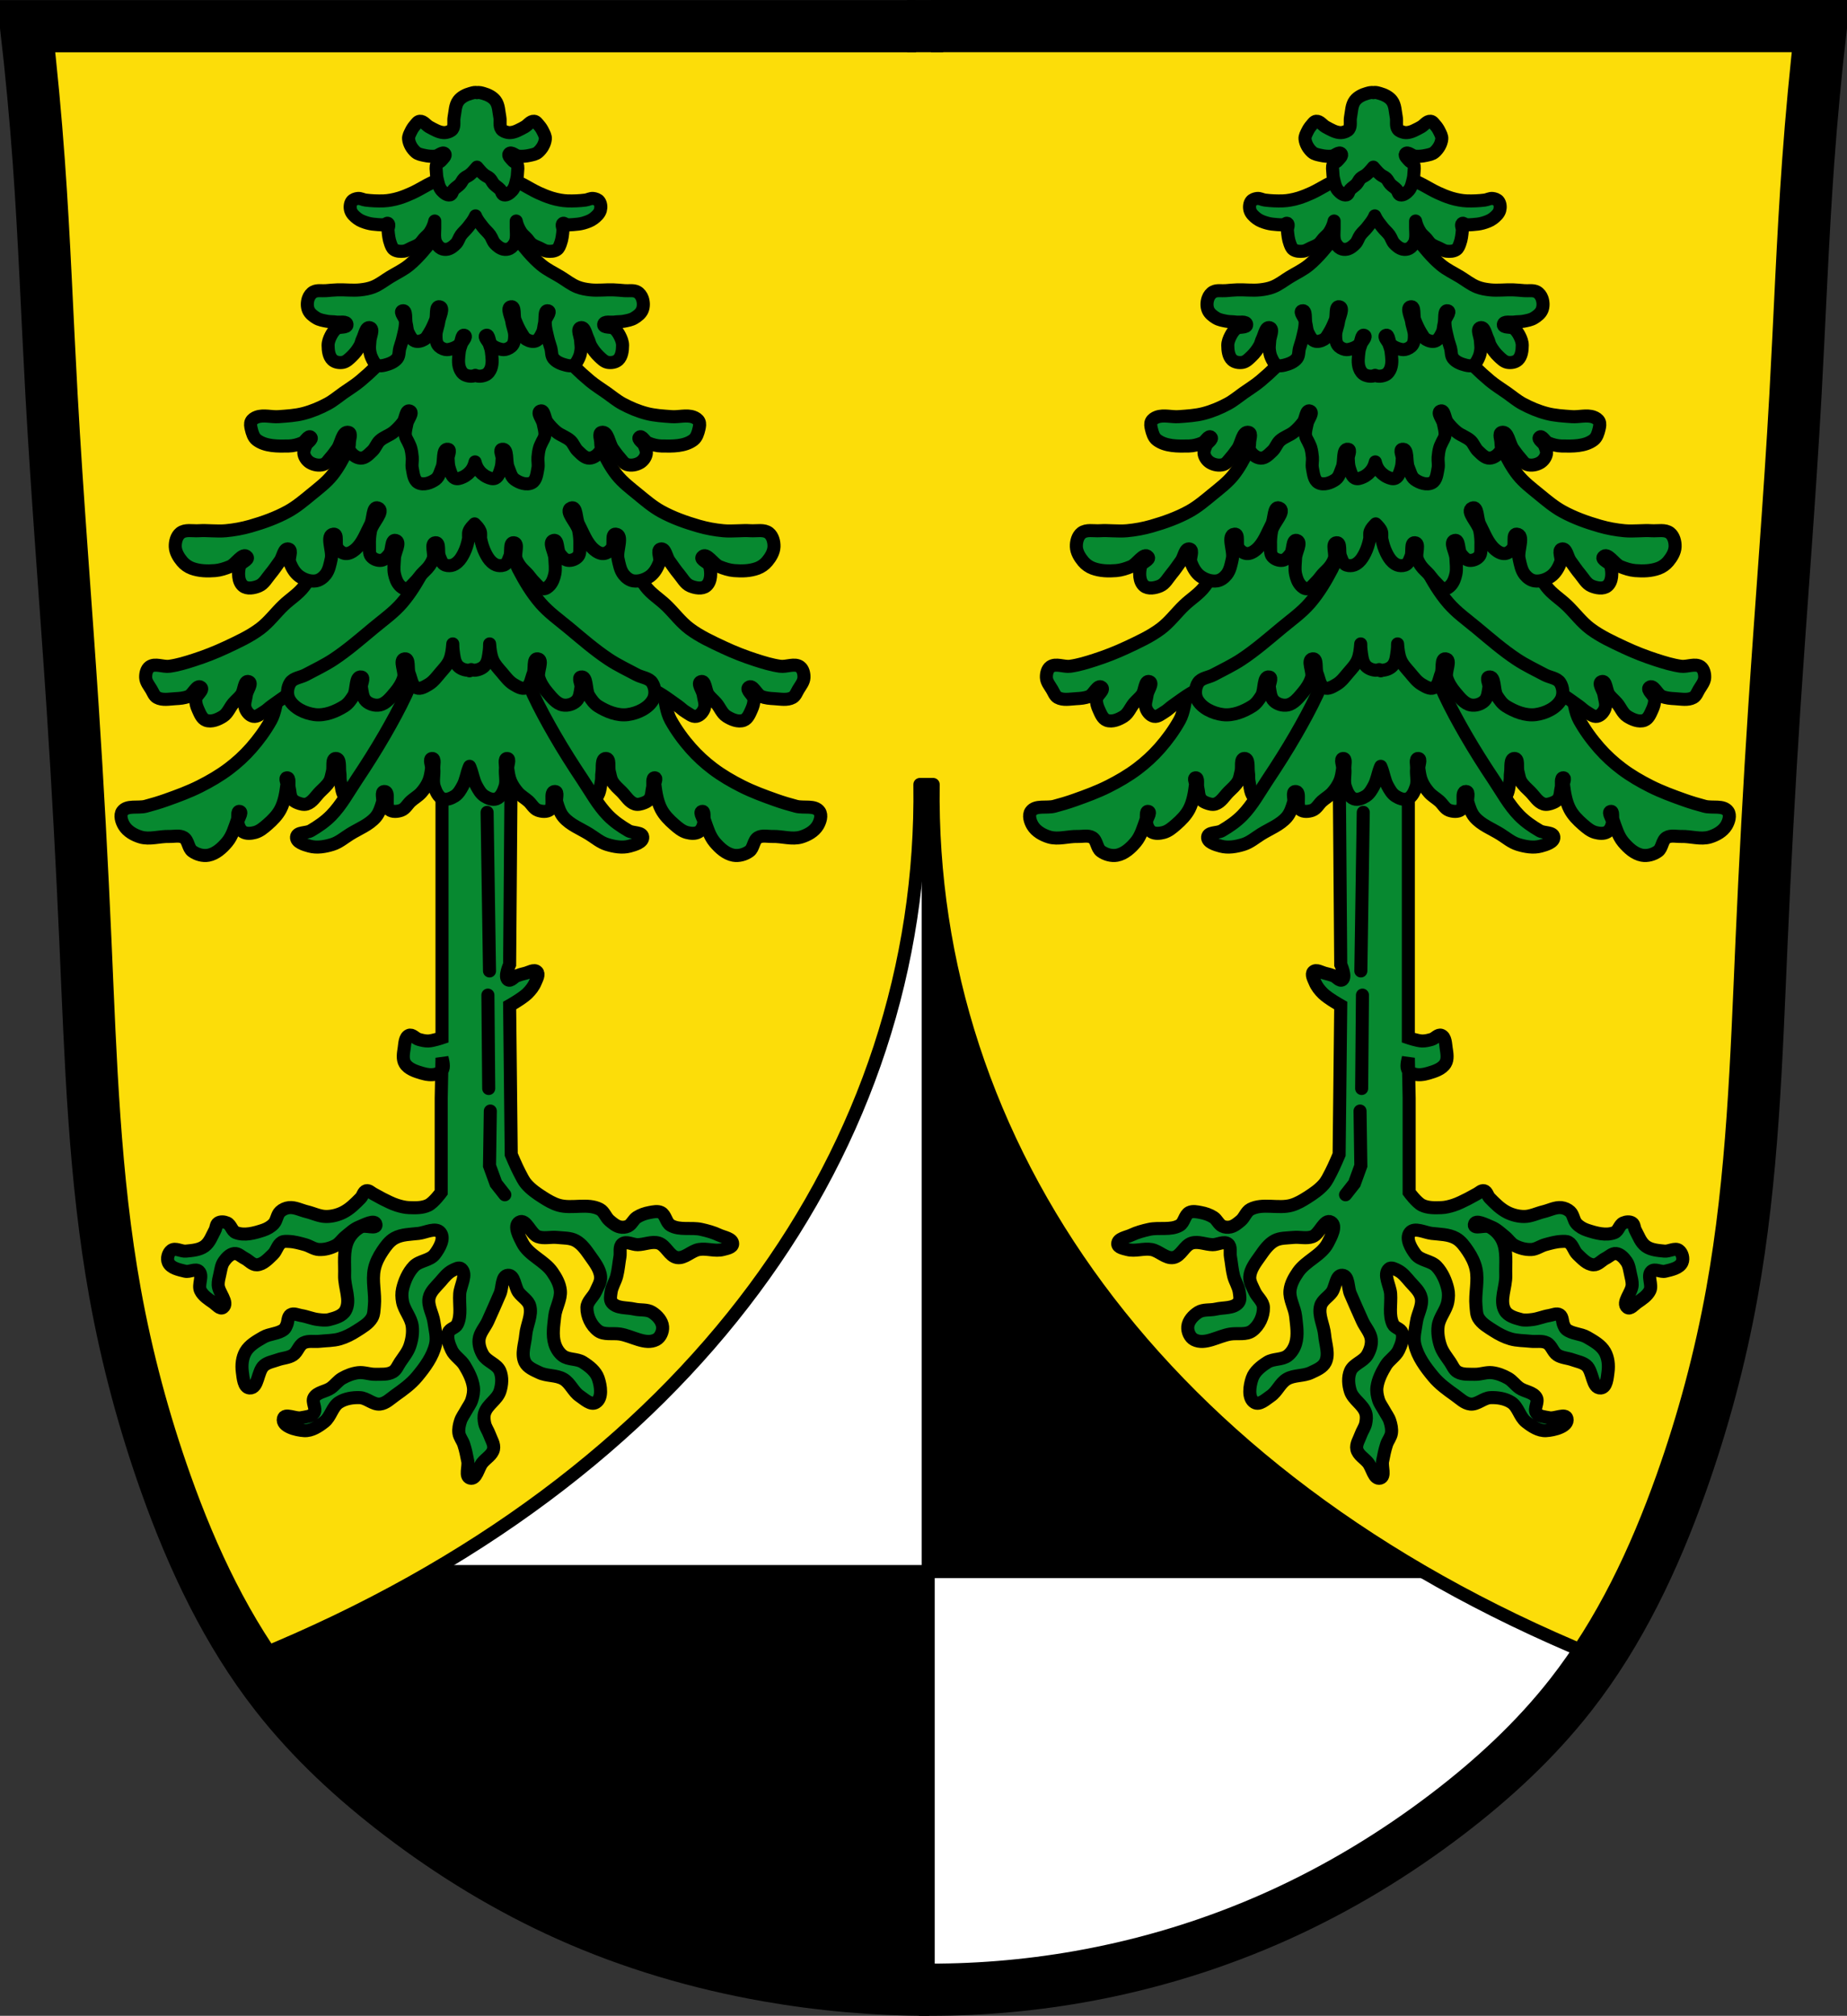 <?xml version="1.0" encoding="UTF-8" standalone="no"?>
<!-- Created with Inkscape (http://www.inkscape.org/) -->

<svg
   xmlns:dc="http://purl.org/dc/elements/1.1/"
   xmlns:cc="http://creativecommons.org/ns#"
   xmlns:rdf="http://www.w3.org/1999/02/22-rdf-syntax-ns#"
   xmlns:svg="http://www.w3.org/2000/svg"
   xmlns="http://www.w3.org/2000/svg"
   xmlns:sodipodi="http://sodipodi.sourceforge.net/DTD/sodipodi-0.dtd"
   xmlns:inkscape="http://www.inkscape.org/namespaces/inkscape"
   width="707.777"
   height="772.541"
   id="svg2"
   version="1.1"
   inkscape:version="0.48.4 r9939"
   sodipodi:docname="Wappen Dentlein a.Forst.svg">
  <rect width="100%" height="100%" fill="#333333" stroke="none"/>
  <defs
     id="defs4">
    <inkscape:path-effect
       is_visible="true"
       id="path-effect3875"
       effect="spiro" />
    <inkscape:path-effect
       is_visible="true"
       id="path-effect3875-7"
       effect="spiro" />
    <inkscape:path-effect
       is_visible="true"
       id="path-effect3904"
       effect="spiro" />
  </defs>
  <sodipodi:namedview
     id="base"
     pagecolor="#ffffff"
     bordercolor="#666666"
     borderopacity="1.0"
     inkscape:pageopacity="0.0"
     inkscape:pageshadow="2"
     inkscape:zoom="0.68345847"
     inkscape:cx="353.88834"
     inkscape:cy="386.27072"
     inkscape:document-units="px"
     inkscape:current-layer="layer1"
     showgrid="false"
     inkscape:window-width="1366"
     inkscape:window-height="745"
     inkscape:window-x="-8"
     inkscape:window-y="-8"
     inkscape:window-maximized="1"
     inkscape:snap-midpoints="true"
     inkscape:snap-smooth-nodes="true"
     inkscape:object-nodes="true"
     inkscape:snap-nodes="false"
     fit-margin-top="0"
     fit-margin-left="0"
     fit-margin-right="0"
     fit-margin-bottom="0" />
  <g
     inkscape:label="Ebene 1"
     inkscape:groupmode="layer"
     id="layer1"
     transform="translate(-20.029,-76.37)">
    <path
       style="fill:#ffffff;fill-opacity:1;stroke:#000000;stroke-width:1px;stroke-linecap:butt;stroke-linejoin:miter;stroke-opacity:1"
       d="m 30.846,85.347 685.212,2.679 -13.396,255.866 -10.047,170.801 -18.085,111.188 -30.141,72.339 -46.217,57.603 -77.028,52.245 -83.726,27.462 -81.716,4.019 L 276.665,822.803 215.042,798.021 155.43,757.832 109.883,706.257 79.741,627.22 58.308,526.079 51.61,410.873 39.553,198.544 z"
       id="path3067"
       inkscape:connector-curvature="0" />
    <path
       style="fill:#000000;fill-opacity:1;stroke:#000000;stroke-width:5;stroke-linecap:round;stroke-linejoin:round;stroke-miterlimit:4;stroke-opacity:1;stroke-dasharray:none;stroke-dashoffset:0"
       d="m 116.75,678.656 0,33.125 17.781,28.969 37.625,28.375 38.281,27.156 40.719,20.344 55.531,13.594 43.812,8.031 25.219,1.188 0,-160.781 -258.969,0 z"
       id="rect4550"
       inkscape:connector-curvature="0" />
    <rect
       style="fill:#000000;fill-opacity:1;stroke:#000000;stroke-width:5;stroke-linecap:round;stroke-linejoin:round;stroke-miterlimit:4;stroke-opacity:1;stroke-dasharray:none;stroke-dashoffset:0"
       id="rect4550-1"
       width="263.546"
       height="380.954"
       x="375.719"
       y="297.709" />
    <g
       transform="matrix(1,0,0,0.553,0.151,315.907)"
       id="g7307-8"
       style="fill:#fcdd09;fill-opacity:1;stroke:#000000;stroke-width:1.344;stroke-opacity:1">
      <path
         style="fill:#fcdd09;fill-opacity:1;stroke:#000000;stroke-width:5;stroke-linecap:round;stroke-linejoin:round;stroke-miterlimit:4;stroke-opacity:1;stroke-dasharray:none;stroke-dashoffset:0"
         d="m 31.031,85.188 5.906,73.844 7.906,132.781 10.562,124.844 1.75,87.938 7.906,70.344 15.844,54.5 15.812,43.969 L 118.5,711.562 C 285.788,643.168 374.447,515.587 372.531,377.094 l 5.094,0 C 375.711,515.217 463.926,642.47 630.344,711 l 4.031,-3.375 5.719,-8.719 21.969,-47.469 12.312,-41.344 12.312,-49.219 4.406,-34.312 2.625,-51 6.156,-95.812 6.156,-99.375 7.031,-124.844 2,-70.344 -684.031,0 z"
         transform="matrix(1,0,0,1.807,-0.151,-570.924)"
         id="path4176-7-8-9"
         inkscape:connector-curvature="0" />
    </g>
    <path
       style="fill:none;stroke:#000000;stroke-width:20;stroke-linecap:butt;stroke-linejoin:miter;stroke-miterlimit:4;stroke-opacity:1;stroke-dasharray:none"
       d="m 367.654,86.386 13.789,0"
       id="path3902"
       inkscape:path-effect="#path-effect3904"
       inkscape:original-d="m 367.6545,86.38605 13.78881,0"
       inkscape:connector-curvature="0" />
    <path
       style="fill:none;stroke:#000000;stroke-width:20;stroke-linecap:butt;stroke-linejoin:miter;stroke-miterlimit:4;stroke-opacity:1;stroke-dasharray:none"
       d="m 376.11,838.912 c -20.737,-0.002 -41.474,-1.812 -61.899,-5.401 -26.241,-4.611 -51.999,-12.178 -76.323,-23.05 C 214.899,800.186 193.253,786.99 173.247,771.697 155.766,758.335 139.452,743.294 125.892,725.966 107.052,701.891 93.86,673.836 83.618,645.033 75.162,621.254 68.612,596.795 64.131,571.958 56.119,527.55 54.757,482.255 52.764,437.174 c -1.317,-29.787 -2.918,-59.562 -4.872,-89.314 -2.63,-40.062 -5.899,-80.082 -8.119,-120.169 -1.649,-29.771 -2.719,-59.576 -4.872,-89.314 -1.256,-17.353 -2.88,-34.68 -4.872,-51.965 57.378,-7e-6 114.756,-1e-5 172.133,-1e-5 56.295,0 112.59,3e-6 168.886,1e-5"
       id="path3873"
       inkscape:path-effect="#path-effect3875"
       inkscape:original-d="m 376.10987,838.91194 c 0,0 -41.56064,-1.48631 -61.89852,-5.40119 -26.09688,-5.02344 -52.02181,-12.2925 -76.32326,-23.04989 C 214.91418,800.29112 193.18636,786.98352 173.24743,771.69748 155.83207,758.34611 139.03358,743.53946 125.8916,725.96555 107.66419,701.59124 94.65156,673.39878 83.61766,645.03334 74.47842,621.5386 68.45479,596.79399 64.13087,571.95788 56.39757,527.53866 55.8863,482.15336 52.76358,437.17425 50.69856,407.4301 49.70886,377.62012 47.89188,347.85979 45.44527,307.7869 42.219,267.76414 39.77239,227.69125 c -1.81698,-29.76032 -2.66782,-59.58028 -4.8717,-89.31445 -1.28597,-17.34995 -4.8717,-51.96477 -4.8717,-51.96477 0,0 115.28816,-0.80646 172.13331,-1e-5 56.84516,0.80646 168.88552,1e-5 168.88552,1e-5"
       inkscape:connector-curvature="0"
       sodipodi:nodetypes="caaaaaaaaaaczc" />
    <path
       style="fill:none;stroke:#000000;stroke-width:20;stroke-linecap:butt;stroke-linejoin:miter;stroke-miterlimit:4;stroke-opacity:1;stroke-dasharray:none"
       d="m 372.256,838.878 c 20.484,0.282 40.994,-1.366 61.17,-4.915 26.352,-4.636 52.138,-12.525 76.521,-23.543 22.944,-10.369 44.621,-23.494 64.641,-38.763 17.496,-13.345 33.8,-28.399 47.356,-45.732 18.831,-24.08 32.03,-52.131 42.274,-80.932 8.458,-23.778 15.007,-48.239 19.487,-73.075 8.01,-44.408 9.374,-89.703 11.367,-134.784 1.317,-29.787 2.918,-59.562 4.872,-89.314 2.63,-40.062 5.899,-80.082 8.119,-120.169 1.649,-29.771 2.719,-59.576 4.872,-89.314 1.256,-17.353 2.88,-34.68 4.872,-51.965 -57.378,-7e-6 -114.756,-1e-5 -172.133,-1e-5 -56.295,0 -112.59,3e-6 -168.886,1e-5"
       id="path3873-1"
       inkscape:path-effect="#path-effect3875-7"
       inkscape:original-d="m 372.2561,838.87814 c 0,0 41.07969,-1.06561 61.16981,-4.91545 26.20997,-5.02257 52.14589,-12.67782 76.52065,-23.54336 22.94745,-10.22929 44.70173,-23.47734 64.64066,-38.76338 17.41536,-13.35137 34.21385,-28.15802 47.35583,-45.73193 18.22741,-24.37431 31.24004,-52.56677 42.27394,-80.93221 9.13924,-23.49474 15.16287,-48.23935 19.48679,-73.07546 7.7333,-44.41922 8.24457,-89.80452 11.36729,-134.78363 2.06502,-29.74415 3.05472,-59.55413 4.8717,-89.31446 2.44661,-40.07289 5.67288,-80.09565 8.11949,-120.16854 1.81698,-29.76032 2.66782,-59.58028 4.8717,-89.31445 1.28597,-17.34995 4.8717,-51.96477 4.8717,-51.96477 0,0 -115.28816,-0.80646 -172.13331,-1e-5 -56.84516,0.80646 -168.88552,1e-5 -168.88552,1e-5"
       inkscape:connector-curvature="0"
       sodipodi:nodetypes="caaaaaaaaaaczc" />
    <g
       id="g4827"
       transform="translate(755.881,-14.889)"
       style="fill:#078930;fill-opacity:1">
      <path
         sodipodi:nodetypes="ccaaaaaaaacccaaaaaaaaaaaaaaaaaaaaaaaaaaaaaaaaaaaaaaaaaaaaaaaaaaaaaaaaaaaaaaaaaaaaaaaaaaaaaaaaaaaaaaaaaaaaaaaaaaaaaaaaaaaaaaaaaaaaaaaaaaaaaaaaaaaaaaaaaaaaaaaaaaaaaaaaaaaaaaaaaaaaaaaaaaaaaaaaaaaccaaaaaaccacc"
         inkscape:connector-curvature="0"
         id="path4601"
         d="m -566.473,380.061 0,108.913 c 0,0 -3.45,1.175 -5.245,1.234 -1.25,0.041 -2.5,-0.271 -3.702,-0.617 -1.285,-0.369 -2.476,-2.074 -3.702,-1.543 -1.613,0.698 -1.583,3.2 -1.851,4.937 -0.298,1.934 -0.718,4.196 0.309,5.862 1.305,2.118 4.094,2.998 6.479,3.702 1.778,0.525 3.779,0.846 5.554,0.309 0.984,-0.298 2.041,-0.916 2.468,-1.851 0.599,-1.313 -0.309,-4.32 -0.309,-4.32 l -0.309,15.427 0,36.099 c 0,0 -2.846,3.914 -4.937,4.937 -2.235,1.093 -4.919,1.016 -7.405,0.926 -1.572,-0.057 -3.129,-0.449 -4.628,-0.926 -1.931,-0.614 -3.737,-1.571 -5.554,-2.468 -1.155,-0.571 -2.239,-1.281 -3.394,-1.851 -0.908,-0.449 -1.794,-1.481 -2.777,-1.234 -1.137,0.285 -1.341,1.937 -2.16,2.777 -2.041,2.093 -4.168,4.256 -6.788,5.554 -1.99,0.985 -4.259,1.555 -6.479,1.543 -2.544,-0.014 -4.93,-1.261 -7.405,-1.851 -2.257,-0.539 -4.479,-1.778 -6.788,-1.543 -1.236,0.126 -2.488,0.692 -3.394,1.543 -1.275,1.197 -1.271,3.354 -2.468,4.628 -1.075,1.144 -2.521,1.975 -4.011,2.468 -3.332,1.104 -7.218,2.196 -10.49,0.926 -1.561,-0.606 -1.861,-3.028 -3.394,-3.702 -1.036,-0.456 -2.445,-0.616 -3.394,0 -0.849,0.552 -0.751,1.887 -1.234,2.777 -1.17,2.156 -2.021,4.736 -4.011,6.171 -1.983,1.43 -4.664,1.608 -7.096,1.851 -1.845,0.185 -4.053,-1.397 -5.554,-0.309 -1.293,0.937 -1.876,3.166 -1.234,4.628 0.98,2.232 4.112,2.811 6.479,3.394 1.698,0.418 3.959,-1.184 5.245,0 1.823,1.677 -0.461,5.175 0.617,7.405 0.982,2.031 3.086,3.339 4.937,4.628 1.132,0.789 2.612,2.696 3.702,1.851 2.328,-1.804 -1.765,-5.695 -1.851,-8.639 -0.04,-1.352 0.312,-2.693 0.617,-4.011 0.389,-1.679 0.556,-3.523 1.543,-4.937 0.965,-1.384 2.335,-2.897 4.011,-3.085 1.463,-0.164 2.692,1.196 4.011,1.851 1.566,0.778 2.881,2.544 4.628,2.468 2.451,-0.106 4.388,-2.326 6.171,-4.011 1.39,-1.314 1.738,-3.67 3.394,-4.628 0.806,-0.466 1.846,-0.349 2.777,-0.309 2.096,0.091 4.148,0.678 6.171,1.234 1.788,0.492 3.394,1.753 5.245,1.851 2.217,0.117 4.518,-0.502 6.479,-1.543 1.479,-0.785 2.399,-2.343 3.702,-3.394 1.666,-1.343 3.256,-2.912 5.245,-3.702 2.027,-0.806 6.155,-3.083 6.479,-0.926 0.294,1.956 -4.113,0.001 -5.862,0.926 -2.123,1.122 -3.949,3.057 -4.937,5.245 -1.827,4.048 -1.079,8.828 -1.234,13.267 -0.158,4.524 2.568,9.653 0.309,13.576 -1.172,2.034 -3.897,2.81 -6.171,3.394 -1.395,0.358 -2.889,0.168 -4.32,0 -2.205,-0.259 -4.286,-1.199 -6.479,-1.543 -1.325,-0.207 -2.877,-1.025 -4.011,-0.309 -1.211,0.765 -0.915,2.723 -1.543,4.011 -0.263,0.539 -0.466,1.157 -0.926,1.543 -2.193,1.843 -5.545,1.646 -8.022,3.085 -2.528,1.469 -5.33,3.019 -6.788,5.554 -1.298,2.257 -1.577,5.132 -1.234,7.713 0.297,2.236 0.527,6.003 2.777,6.171 3.414,0.254 2.924,-6.447 5.554,-8.639 1.452,-1.211 3.468,-1.515 5.245,-2.16 1.926,-0.699 4.15,-0.726 5.862,-1.851 1.706,-1.121 2.199,-3.689 4.011,-4.628 1.835,-0.951 4.116,-0.391 6.171,-0.617 2.574,-0.283 5.226,-0.205 7.713,-0.926 2.298,-0.665 4.468,-1.79 6.479,-3.085 2.148,-1.383 4.562,-2.738 5.862,-4.937 0.801,-1.354 0.771,-3.062 0.926,-4.628 0.466,-4.708 -1.002,-9.569 0,-14.193 0.526,-2.429 1.703,-4.722 3.085,-6.788 1.255,-1.874 2.657,-3.84 4.628,-4.937 2.75,-1.529 6.131,-1.483 9.256,-1.851 2.76,-0.325 6.59,-2.474 8.33,-0.309 1.797,2.236 -0.422,6.048 -2.16,8.33 -1.87,2.456 -5.905,2.381 -8.022,4.628 -2.208,2.343 -3.58,5.506 -4.32,8.639 -0.378,1.602 -0.311,3.321 0,4.937 0.628,3.263 3.27,5.961 3.702,9.256 0.337,2.568 -0.087,5.263 -0.926,7.713 -0.777,2.269 -2.364,4.18 -3.702,6.171 -0.861,1.28 -1.447,2.921 -2.777,3.702 -1.969,1.157 -4.505,0.879 -6.788,0.926 -2.169,0.044 -4.326,-0.879 -6.479,-0.617 -2.163,0.263 -4.282,1.072 -6.171,2.16 -1.643,0.947 -2.769,2.61 -4.32,3.702 -2.033,1.433 -5.231,1.551 -6.479,3.702 -0.981,1.69 1.113,4.256 0,5.862 -1.001,1.444 -3.215,1.498 -4.937,1.851 -2.219,0.455 -6.252,-1.892 -6.788,0.309 -0.731,2.999 4.939,4.46 8.022,4.628 2.805,0.153 5.513,-1.648 7.713,-3.394 2.417,-1.918 2.968,-5.722 5.554,-7.405 2.3,-1.497 5.28,-1.965 8.022,-1.851 2.697,0.112 5.029,2.758 7.713,2.468 2.245,-0.242 4.018,-2.091 5.862,-3.394 2.979,-2.105 5.999,-4.291 8.33,-7.096 3.034,-3.649 6.036,-7.716 7.096,-12.341 0.645,-2.814 -0.23,-5.778 -0.617,-8.639 -0.421,-3.118 -2.497,-6.177 -1.851,-9.256 0.515,-2.457 2.673,-4.275 4.32,-6.171 1.384,-1.593 2.742,-3.373 4.628,-4.32 1.028,-0.516 2.535,-1.382 3.394,-0.617 2.386,2.125 -0.389,6.378 -0.617,9.565 -0.28,3.91 0.8,8.204 -0.926,11.724 -0.673,1.373 -2.903,1.637 -3.394,3.085 -0.738,2.178 0.255,4.707 1.234,6.788 1.088,2.311 3.616,3.676 4.937,5.862 1.55,2.567 3.001,5.358 3.394,8.33 0.217,1.644 -0.113,3.357 -0.617,4.937 -0.462,1.447 -1.44,2.674 -2.16,4.011 -0.72,1.337 -1.692,2.566 -2.16,4.011 -0.48,1.481 -0.828,3.086 -0.617,4.628 0.213,1.552 1.359,2.832 1.851,4.32 0.697,2.108 1.128,4.298 1.543,6.479 0.407,2.143 -1.181,5.912 0.926,6.479 2.404,0.648 3.065,-3.924 4.628,-5.862 1.422,-1.763 3.85,-3.029 4.32,-5.245 0.399,-1.88 -0.906,-3.741 -1.543,-5.554 -0.519,-1.478 -1.536,-2.785 -1.851,-4.32 -0.269,-1.31 -0.404,-2.736 0,-4.011 1.025,-3.237 4.837,-5.093 5.862,-8.33 0.776,-2.451 1.013,-5.35 0,-7.713 -1.175,-2.741 -4.962,-3.603 -6.479,-6.171 -1.028,-1.74 -1.733,-3.851 -1.543,-5.862 0.247,-2.61 2.299,-4.714 3.394,-7.096 1.596,-3.473 3.095,-6.989 4.628,-10.49 1.035,-2.363 0.513,-6.911 3.085,-7.096 2.534,-0.183 2.532,4.414 4.011,6.479 1.319,1.841 3.703,3.066 4.32,5.245 1.017,3.597 -1.23,7.382 -1.543,11.107 -0.292,3.486 -1.855,7.352 -0.309,10.49 1.01,2.048 3.491,3.032 5.554,4.011 2.885,1.369 6.509,0.84 9.256,2.468 2.565,1.521 3.701,4.807 6.171,6.479 1.834,1.242 4.277,3.617 6.171,2.468 2.651,-1.608 1.931,-6.323 0.926,-9.256 -0.919,-2.684 -3.459,-4.663 -5.862,-6.171 -2.287,-1.435 -5.558,-0.843 -7.713,-2.468 -1.48,-1.117 -2.548,-2.854 -3.085,-4.628 -1.013,-3.347 -0.376,-7.014 0,-10.49 0.362,-3.349 2.487,-6.52 2.16,-9.873 -0.251,-2.567 -1.619,-4.974 -3.085,-7.096 -3.018,-4.368 -8.984,-6.388 -11.416,-11.107 -1.239,-2.405 -3.569,-6.655 -1.234,-8.022 2.592,-1.518 4.278,4.516 7.096,5.554 2.318,0.854 4.949,0.045 7.405,0.309 2.387,0.256 4.981,0.099 7.096,1.234 2.372,1.272 4.009,3.657 5.554,5.862 1.715,2.449 3.799,5.04 4.011,8.022 0.138,1.946 -1.069,3.766 -1.851,5.554 -0.941,2.151 -3.332,3.824 -3.394,6.171 -0.088,3.311 1.651,6.986 4.32,8.948 2.262,1.663 5.555,0.813 8.33,1.234 4.631,0.703 9.722,4.308 13.884,2.16 1.635,-0.844 2.617,-3.103 2.468,-4.937 -0.185,-2.276 -2.079,-4.336 -4.011,-5.554 -1.945,-1.227 -4.548,-0.712 -6.788,-1.234 -2.917,-0.68 -6.745,-0.148 -8.639,-2.468 -0.848,-1.039 -0.482,-2.681 -0.309,-4.011 0.282,-2.161 1.619,-4.06 2.16,-6.171 0.621,-2.424 0.798,-4.941 1.234,-7.405 0.292,-1.649 -0.39,-3.902 0.926,-4.937 1.538,-1.21 3.906,0.332 5.862,0.309 2.682,-0.032 5.455,-1.393 8.022,-0.617 2.875,0.869 4.128,5.091 7.096,5.554 2.926,0.456 5.416,-2.563 8.33,-3.085 3.037,-0.544 6.278,0.805 9.256,0 1.379,-0.373 3.669,-0.731 3.702,-2.16 0.048,-2.082 -3.362,-2.505 -5.245,-3.394 -2.147,-1.014 -4.47,-1.643 -6.788,-2.16 -3.847,-0.858 -8.321,0.447 -11.724,-1.543 -1.776,-1.038 -1.863,-4.017 -3.702,-4.937 -1.288,-0.644 -2.903,-0.257 -4.32,0 -1.729,0.314 -3.459,0.9 -4.937,1.851 -1.345,0.866 -1.948,2.709 -3.394,3.394 -0.934,0.443 -2.078,0.54 -3.085,0.309 -1.53,-0.352 -2.817,-1.449 -4.011,-2.468 -1.442,-1.232 -2.02,-3.444 -3.702,-4.32 -4.675,-2.433 -10.671,-0.083 -15.735,-1.543 -2.21,-0.637 -4.234,-1.846 -6.171,-3.085 -2.219,-1.42 -4.437,-2.953 -6.171,-4.937 -1.184,-1.355 -1.94,-3.035 -2.777,-4.628 -1.155,-2.2 -3.085,-6.788 -3.085,-6.788 l -0.617,-57.079 c 0,0 4.83,-2.713 6.788,-4.628 1.265,-1.237 2.418,-2.681 3.085,-4.32 0.51,-1.253 1.564,-3.045 0.617,-4.011 -1.089,-1.111 -3.107,0.29 -4.628,0.617 -1.05,0.226 -2.08,0.548 -3.085,0.926 -1.163,0.437 -2.386,2.269 -3.394,1.543 -1.594,-1.149 0.617,-5.862 0.617,-5.862 l 0.617,-79.294 c 0,0 -0.425,-10.337 -3.085,-14.501 -1.661,-2.6 -7.405,-5.554 -7.405,-5.554 z"
         style="fill:#078930;fill-opacity:1;stroke:#000000;stroke-width:5;stroke-linecap:butt;stroke-linejoin:miter;stroke-miterlimit:4;stroke-opacity:1;stroke-dasharray:none" />
      <path
         sodipodi:nodetypes="aaaaaaaaaaaaaaaaaaaaaaaaaaaaaaaaaaaaaaaaaaa"
         inkscape:connector-curvature="0"
         id="path4603"
         d="m -623.743,347.679 c -6.655,2.488 -4.823,13.434 -8.29,19.635 -2.137,3.822 -4.739,7.406 -7.636,10.69 -2.553,2.895 -5.426,5.531 -8.509,7.854 -3.466,2.612 -7.25,4.812 -11.127,6.763 -4.138,2.082 -8.507,3.685 -12.872,5.236 -2.579,0.917 -5.206,1.706 -7.854,2.4 -2.953,0.774 -7.177,-0.525 -8.945,1.964 -1.06,1.493 -0.292,3.887 0.654,5.454 1.324,2.193 3.873,3.626 6.327,4.363 3.483,1.047 7.273,-0.321 10.908,-0.218 1.896,0.054 4.05,-0.546 5.672,0.436 1.761,1.066 1.608,4.026 3.273,5.236 1.698,1.234 4.044,1.907 6.109,1.527 2.877,-0.529 5.321,-2.775 7.2,-5.018 2.006,-2.395 2.866,-5.571 3.927,-8.509 0.383,-1.062 -0.233,-3.502 0.873,-3.273 1.44,0.299 -0.92,2.917 -0.654,4.363 0.241,1.313 0.827,2.789 1.964,3.491 1.301,0.803 3.104,0.611 4.582,0.218 1.833,-0.487 3.369,-1.81 4.8,-3.054 1.946,-1.693 3.831,-3.6 5.018,-5.891 1.485,-2.866 1.997,-6.179 2.4,-9.381 0.109,-0.866 -0.867,-2.517 0,-2.618 1.262,-0.146 0.573,2.475 0.873,3.709 0.353,1.457 0.241,3.128 1.091,4.363 0.503,0.731 1.353,1.208 2.182,1.527 1.094,0.421 2.373,0.792 3.491,0.436 2.158,-0.686 3.424,-2.972 5.018,-4.582 1.304,-1.318 2.807,-2.525 3.709,-4.145 0.627,-1.126 0.746,-2.467 1.091,-3.709 0.462,-1.666 -0.42,-5.002 1.309,-5.018 1.888,-0.017 1.208,3.593 1.527,5.454 0.185,1.078 -0.009,2.203 0.218,3.273 0.482,2.273 0.472,5.248 2.4,6.545 1.751,1.178 4.433,0.712 6.327,-0.218 3.987,-1.957 5.893,-6.664 8.509,-10.254 5.025,-6.897 11.25,-13.438 13.745,-21.599 1.595,-5.218 2.323,-11.243 0.436,-16.363 -1.353,-3.672 -4.038,-7.86 -7.854,-8.727 -4.833,-1.098 -9.182,3.737 -13.745,5.672 -5.696,2.417 -10.831,7.556 -17.017,7.418 -4.129,-0.092 -7.258,-6.901 -11.127,-5.454 z"
         style="fill:#078930;fill-opacity:1;stroke:#000000;stroke-width:5;stroke-linecap:butt;stroke-linejoin:round;stroke-miterlimit:4;stroke-opacity:1;stroke-dasharray:none" />
      <path
         sodipodi:nodetypes="aaaaaaaaaaaaaaaaaaaaaaaaaaaaaaaaaaaaaaaaaaa"
         inkscape:connector-curvature="0"
         id="path4603-7"
         d="m -487.081,347.679 c 6.655,2.488 4.823,13.434 8.29,19.635 2.137,3.822 4.739,7.406 7.636,10.69 2.553,2.895 5.426,5.531 8.509,7.854 3.466,2.612 7.25,4.812 11.127,6.763 4.138,2.082 8.507,3.685 12.872,5.236 2.579,0.917 5.206,1.706 7.854,2.4 2.953,0.774 7.177,-0.525 8.945,1.964 1.06,1.493 0.292,3.887 -0.654,5.454 -1.324,2.193 -3.873,3.626 -6.327,4.363 -3.483,1.047 -7.273,-0.321 -10.908,-0.218 -1.896,0.054 -4.05,-0.546 -5.672,0.436 -1.761,1.066 -1.608,4.026 -3.273,5.236 -1.698,1.234 -4.044,1.907 -6.109,1.527 -2.877,-0.529 -5.321,-2.775 -7.2,-5.018 -2.006,-2.395 -2.866,-5.571 -3.927,-8.509 -0.383,-1.062 0.233,-3.502 -0.873,-3.273 -1.44,0.299 0.92,2.917 0.654,4.363 -0.241,1.313 -0.827,2.789 -1.964,3.491 -1.301,0.803 -3.104,0.611 -4.582,0.218 -1.833,-0.487 -3.369,-1.81 -4.8,-3.054 -1.946,-1.693 -3.831,-3.6 -5.018,-5.891 -1.485,-2.866 -1.997,-6.179 -2.4,-9.381 -0.109,-0.866 0.867,-2.517 0,-2.618 -1.262,-0.146 -0.573,2.475 -0.873,3.709 -0.353,1.457 -0.241,3.128 -1.091,4.363 -0.503,0.731 -1.353,1.208 -2.182,1.527 -1.094,0.421 -2.373,0.792 -3.491,0.436 -2.158,-0.686 -3.424,-2.972 -5.018,-4.582 -1.304,-1.318 -2.807,-2.525 -3.709,-4.145 -0.627,-1.126 -0.746,-2.467 -1.091,-3.709 -0.462,-1.666 0.42,-5.002 -1.309,-5.018 -1.888,-0.017 -1.208,3.593 -1.527,5.454 -0.185,1.078 0.009,2.203 -0.218,3.273 -0.482,2.273 -0.472,5.248 -2.4,6.545 -1.751,1.178 -4.433,0.712 -6.327,-0.218 -3.987,-1.957 -5.893,-6.664 -8.509,-10.254 -5.025,-6.897 -11.25,-13.438 -13.745,-21.599 -1.595,-5.218 -2.323,-11.243 -0.436,-16.363 1.353,-3.672 4.038,-7.86 7.854,-8.727 4.833,-1.098 9.182,3.737 13.745,5.672 5.696,2.417 10.831,7.556 17.017,7.418 4.129,-0.092 7.258,-6.901 11.127,-5.454 z"
         style="fill:#078930;fill-opacity:1;stroke:#000000;stroke-width:5;stroke-linecap:butt;stroke-linejoin:round;stroke-miterlimit:4;stroke-opacity:1;stroke-dasharray:none" />
      <path
         id="path4623"
         d="m -562.656,329.781 c -4.643,0.603 -7.593,5.739 -10.25,9.594 -3.702,5.37 -4.643,12.217 -7.406,18.125 -2.44,5.216 -5.221,10.291 -8.094,15.281 -3.423,5.946 -7.101,11.729 -10.906,17.438 -3.066,4.601 -5.736,9.571 -9.594,13.531 -2.283,2.344 -5.019,4.223 -7.844,5.875 -1.715,1.002 -5.277,0.429 -5.469,2.406 -0.197,2.028 3.066,2.963 5.031,3.5 2.814,0.768 5.932,0.207 8.719,-0.656 2.49,-0.772 4.537,-2.559 6.75,-3.938 3.339,-2.079 7.287,-3.542 9.844,-6.531 1.354,-1.583 1.989,-3.695 2.594,-5.688 0.406,-1.339 -0.74,-4.043 0.656,-4.125 2.413,-0.142 0.077,5.464 1.969,6.969 1.196,0.952 3.16,0.748 4.594,0.219 1.593,-0.588 2.417,-2.374 3.688,-3.5 1.275,-1.13 2.806,-1.976 3.938,-3.25 1.152,-1.297 2.168,-2.777 2.844,-4.375 0.639,-1.511 0.866,-3.188 1.094,-4.812 0.182,-1.298 -1.09,-3.834 0.219,-3.906 1.325,-0.073 0.526,2.586 0.656,3.906 0.228,2.317 -0.526,4.794 0.219,7 0.601,1.778 1.492,3.904 3.25,4.562 1.47,0.551 3.274,-0.213 4.594,-1.062 1.395,-0.897 2.273,-2.479 3.062,-3.938 1.171,-2.164 1.458,-4.685 2.375,-6.969 0.067,-0.167 0.147,-0.335 0.219,-0.5 0.072,0.166 0.151,0.332 0.219,0.5 0.917,2.284 1.235,4.805 2.406,6.969 0.789,1.458 1.668,3.04 3.062,3.938 1.32,0.849 3.124,1.613 4.594,1.062 1.758,-0.658 2.649,-2.784 3.25,-4.562 0.745,-2.206 -0.01,-4.683 0.219,-7 0.13,-1.321 -0.669,-3.979 0.656,-3.906 1.309,0.072 0.036,2.608 0.219,3.906 0.228,1.625 0.455,3.301 1.094,4.812 0.675,1.598 1.692,3.078 2.844,4.375 1.131,1.274 2.662,2.12 3.938,3.25 1.271,1.126 2.095,2.912 3.688,3.5 1.434,0.53 3.397,0.733 4.594,-0.219 1.892,-1.505 -0.444,-7.111 1.969,-6.969 1.396,0.082 0.25,2.786 0.656,4.125 0.604,1.993 1.24,4.105 2.594,5.688 2.557,2.989 6.505,4.452 9.844,6.531 2.213,1.378 4.26,3.166 6.75,3.938 2.786,0.863 5.905,1.424 8.719,0.656 1.966,-0.537 5.228,-1.472 5.031,-3.5 -0.192,-1.977 -3.754,-1.404 -5.469,-2.406 -2.825,-1.652 -5.56,-3.531 -7.844,-5.875 -3.858,-3.961 -6.527,-8.931 -9.594,-13.531 -3.805,-5.709 -7.483,-11.492 -10.906,-17.438 -2.873,-4.99 -5.654,-10.066 -8.094,-15.281 -2.764,-5.908 -3.704,-12.755 -7.406,-18.125 -2.657,-3.855 -5.607,-8.99 -10.25,-9.594 -2.13,-0.277 -4.443,1.313 -5.688,3.062 -1.324,1.861 -0.911,4.474 -1.094,6.75 -0.182,-2.276 0.261,-4.889 -1.062,-6.75 -1.245,-1.75 -3.558,-3.339 -5.688,-3.062 z m 6.781,11.75 c 0.126,2.294 0.562,4.619 -0.031,6.812 -0.593,-2.194 -0.094,-4.518 0.031,-6.812 z"
         style="fill:#078930;fill-opacity:1;stroke:#000000;stroke-width:5;stroke-linecap:butt;stroke-linejoin:round;stroke-miterlimit:4;stroke-opacity:1;stroke-dasharray:none"
         inkscape:connector-curvature="0" />
      <path
         inkscape:connector-curvature="0"
         id="path4644"
         d="m -548.886,472.622 0.309,35.79"
         style="fill:#078930;fill-opacity:1;stroke:#000000;stroke-width:5;stroke-linecap:round;stroke-linejoin:miter;stroke-miterlimit:4;stroke-opacity:1;stroke-dasharray:none" />
      <path
         inkscape:connector-curvature="0"
         id="path4646"
         d="m -547.961,517.051 -0.309,20.98 2.468,6.788 3.394,4.32"
         style="fill:#078930;fill-opacity:1;stroke:#000000;stroke-width:5;stroke-linecap:round;stroke-linejoin:miter;stroke-miterlimit:4;stroke-opacity:1;stroke-dasharray:none" />
      <path
         inkscape:connector-curvature="0"
         id="path4648"
         d="m -548.269,463.366 -0.926,-60.782"
         style="fill:#078930;fill-opacity:1;stroke:#000000;stroke-width:5;stroke-linecap:round;stroke-linejoin:miter;stroke-miterlimit:4;stroke-opacity:1;stroke-dasharray:none" />
      <path
         sodipodi:nodetypes="aaaaaaaaaaaaaaaaaaaaaaaaaaaaaaaaaaaaa"
         inkscape:connector-curvature="0"
         id="path4681"
         d="m -613.489,304.263 c -1.091,4.253 -3.247,8.276 -5.891,11.781 -2.139,2.835 -5.289,4.743 -7.854,7.2 -3.046,2.916 -5.573,6.413 -8.945,8.945 -3.982,2.99 -8.582,5.085 -13.09,7.2 -3.961,1.858 -8.054,3.455 -12.217,4.8 -3.072,0.992 -6.185,1.951 -9.381,2.4 -2.522,0.354 -5.568,-1.268 -7.636,0.218 -1.196,0.859 -1.594,2.674 -1.527,4.145 0.077,1.69 1.323,3.124 2.182,4.582 0.635,1.078 1.088,2.447 2.182,3.054 2.039,1.131 4.653,0.564 6.981,0.436 1.695,-0.093 3.454,-0.211 5.018,-0.873 1.822,-0.771 3.253,-4.724 4.8,-3.491 1.299,1.036 -1.809,2.927 -1.964,4.582 -0.125,1.335 0.318,2.706 0.873,3.927 0.711,1.562 1.444,3.551 3.054,4.145 2.102,0.775 4.657,-0.322 6.545,-1.527 1.79,-1.143 2.547,-3.404 3.927,-5.018 0.97,-1.134 2.172,-2.069 3.054,-3.273 1.136,-1.549 1.027,-5.665 2.836,-5.018 1.599,0.571 -0.657,3.334 -0.873,5.018 -0.223,1.737 -1.039,3.592 -0.436,5.236 0.495,1.352 1.641,2.778 3.054,3.054 1.471,0.288 2.849,-0.991 4.145,-1.745 1.031,-0.6 1.861,-1.494 2.836,-2.182 3.182,-2.243 6.281,-4.698 9.818,-6.327 9.446,-4.351 21.008,-3.534 29.889,-8.945 4.831,-2.943 8.739,-7.447 11.781,-12.217 2.934,-4.6 4.892,-9.908 5.891,-15.272 1.145,-6.149 1.924,-12.812 0,-18.762 -0.994,-3.073 -3.516,-5.45 -5.672,-7.854 -2.681,-2.99 -5.185,-6.659 -8.945,-8.072 -4.493,-1.689 -9.912,-1.486 -14.399,0.218 -3.23,1.227 -6.01,3.842 -7.854,6.763 -1.328,2.103 -1.586,4.741 -1.964,7.2 -0.287,1.87 0.252,3.84 -0.218,5.672 z"
         style="fill:#078930;fill-opacity:1;stroke:#000000;stroke-width:5;stroke-linecap:butt;stroke-linejoin:round;stroke-miterlimit:4;stroke-opacity:1;stroke-dasharray:none" />
      <path
         sodipodi:nodetypes="aaaaaaaaaaaaaaaaaaaaaaaaaaaaaaaaaaaaa"
         inkscape:connector-curvature="0"
         id="path4681-9"
         d="m -494.315,304.263 c 1.091,4.253 3.247,8.276 5.891,11.781 2.139,2.835 5.289,4.743 7.854,7.2 3.046,2.916 5.573,6.413 8.945,8.945 3.982,2.99 8.582,5.085 13.09,7.2 3.961,1.858 8.054,3.455 12.217,4.8 3.072,0.992 6.185,1.951 9.381,2.4 2.522,0.354 5.568,-1.268 7.636,0.218 1.196,0.859 1.594,2.674 1.527,4.145 -0.077,1.69 -1.323,3.124 -2.182,4.582 -0.635,1.078 -1.088,2.447 -2.182,3.054 -2.039,1.131 -4.653,0.564 -6.981,0.436 -1.695,-0.093 -3.454,-0.211 -5.018,-0.873 -1.822,-0.771 -3.253,-4.724 -4.8,-3.491 -1.299,1.036 1.809,2.927 1.964,4.582 0.125,1.335 -0.318,2.706 -0.873,3.927 -0.711,1.562 -1.444,3.551 -3.054,4.145 -2.102,0.775 -4.657,-0.322 -6.545,-1.527 -1.79,-1.143 -2.547,-3.404 -3.927,-5.018 -0.97,-1.134 -2.172,-2.069 -3.054,-3.273 -1.136,-1.549 -1.027,-5.665 -2.836,-5.018 -1.599,0.571 0.657,3.334 0.873,5.018 0.223,1.737 1.039,3.592 0.436,5.236 -0.495,1.352 -1.641,2.778 -3.054,3.054 -1.471,0.288 -2.849,-0.991 -4.145,-1.745 -1.031,-0.6 -1.861,-1.494 -2.836,-2.182 -3.182,-2.243 -6.281,-4.698 -9.818,-6.327 -9.446,-4.351 -21.008,-3.534 -29.889,-8.945 -4.831,-2.943 -8.739,-7.447 -11.781,-12.217 -2.934,-4.6 -4.892,-9.908 -5.891,-15.272 -1.145,-6.149 -1.924,-12.812 0,-18.762 0.994,-3.073 3.516,-5.45 5.672,-7.854 2.681,-2.99 5.185,-6.659 8.945,-8.072 4.493,-1.689 9.912,-1.486 14.399,0.218 3.23,1.227 6.01,3.842 7.854,6.763 1.328,2.103 1.586,4.741 1.964,7.2 0.287,1.87 -0.252,3.84 0.218,5.672 z"
         style="fill:#078930;fill-opacity:1;stroke:#000000;stroke-width:5;stroke-linecap:butt;stroke-linejoin:round;stroke-miterlimit:4;stroke-opacity:1;stroke-dasharray:none" />
      <path
         id="path4701"
         d="m -558.812,288.562 c -2.497,-0.088 -5.258,0.936 -7.125,2.406 -5.178,4.077 -4.36,12.469 -7.406,18.312 -2.405,4.615 -5.097,9.157 -8.5,13.094 -3.167,3.664 -7.182,6.496 -10.906,9.594 -4.977,4.14 -9.883,8.426 -15.281,12 -3.392,2.246 -7.1,3.988 -10.688,5.906 -1.95,1.043 -4.693,1.182 -5.906,3.031 -1.16,1.768 -1.415,4.469 -0.438,6.344 1.765,3.384 6.028,5.381 9.812,5.875 3.903,0.509 8.046,-1.151 11.375,-3.25 1.482,-0.934 2.533,-2.457 3.469,-3.938 1.393,-2.203 0.508,-7.738 3.062,-7.219 1.283,0.261 -0.21,2.645 0,3.938 0.295,1.816 0.425,3.974 1.75,5.25 1.31,1.261 3.437,1.892 5.219,1.531 2.482,-0.503 4.265,-2.884 5.906,-4.812 1.415,-1.662 2.653,-3.597 3.281,-5.688 0.692,-2.303 -1.95,-6.902 0.438,-7.188 1.964,-0.235 0.968,3.857 1.719,5.688 0.777,1.896 0.962,4.627 2.844,5.438 1.459,0.628 3.225,-0.507 4.594,-1.312 1.861,-1.095 3.159,-2.921 4.562,-4.562 1.285,-1.504 2.731,-2.99 3.5,-4.812 0.814,-1.928 1.02,-4.049 1.188,-6.156 0.005,0.955 0.043,1.869 0.125,2.438 0.294,2.027 0.399,4.367 1.75,5.906 0.945,1.077 2.475,1.681 3.906,1.75 0.421,0.02 0.878,-0.083 1.281,-0.25 0.403,0.167 0.829,0.27 1.25,0.25 1.431,-0.069 2.993,-0.673 3.938,-1.75 1.351,-1.539 1.456,-3.88 1.75,-5.906 0.083,-0.569 0.12,-1.483 0.125,-2.438 0.167,2.107 0.374,4.228 1.188,6.156 0.769,1.823 2.215,3.309 3.5,4.812 1.403,1.642 2.701,3.467 4.562,4.562 1.369,0.805 3.135,1.94 4.594,1.312 1.882,-0.81 2.067,-3.541 2.844,-5.438 0.75,-1.83 -0.246,-5.922 1.719,-5.688 2.387,0.285 -0.254,4.885 0.438,7.188 0.628,2.091 1.866,4.025 3.281,5.688 1.642,1.929 3.424,4.309 5.906,4.812 1.782,0.361 3.909,-0.27 5.219,-1.531 1.325,-1.276 1.455,-3.434 1.75,-5.25 0.21,-1.292 -1.283,-3.677 0,-3.938 2.555,-0.519 1.669,5.016 3.062,7.219 0.936,1.48 1.987,3.003 3.469,3.938 3.329,2.099 7.441,3.759 11.344,3.25 3.784,-0.494 8.079,-2.491 9.844,-5.875 0.978,-1.874 0.722,-4.576 -0.438,-6.344 -1.213,-1.849 -3.956,-1.988 -5.906,-3.031 -3.588,-1.918 -7.295,-3.66 -10.688,-5.906 -5.398,-3.574 -10.304,-7.86 -15.281,-12 -3.724,-3.097 -7.739,-5.929 -10.906,-9.594 -3.403,-3.937 -6.095,-8.479 -8.5,-13.094 -3.046,-5.844 -2.229,-14.236 -7.406,-18.312 -2.715,-2.138 -7.268,-3.277 -10.25,-1.531 -0.155,0.091 -0.284,0.191 -0.406,0.312 -0.122,-0.121 -0.251,-0.222 -0.406,-0.312 -0.932,-0.545 -1.99,-0.835 -3.125,-0.875 z"
         style="fill:#078930;fill-opacity:1;stroke:#000000;stroke-width:5;stroke-linecap:butt;stroke-linejoin:round;stroke-miterlimit:4;stroke-opacity:1;stroke-dasharray:none"
         inkscape:connector-curvature="0" />
      <path
         id="path4722"
         d="m -573.969,240 c -1.803,0.038 -3.589,0.173 -5.281,0.344 -4.058,0.409 -8.111,2.076 -11.344,4.562 -3.171,2.438 -4.993,6.281 -7.188,9.625 -3.949,6.018 -6.202,13.12 -10.688,18.75 -2.277,2.858 -5.238,5.087 -8.062,7.406 -2.855,2.344 -5.733,4.78 -8.969,6.562 -4.519,2.489 -9.417,4.233 -14.375,5.656 -3.057,0.878 -6.239,1.458 -9.406,1.75 -3.476,0.321 -6.985,-0.217 -10.469,0 -2.341,0.146 -5.128,-0.578 -6.969,0.875 -1.463,1.155 -2.037,3.387 -1.969,5.25 0.077,2.081 1.293,4.056 2.625,5.656 0.968,1.163 2.3,2.098 3.719,2.625 2.808,1.044 5.952,1.123 8.938,0.875 1.951,-0.162 3.845,-0.788 5.656,-1.531 2.32,-0.952 4.943,-5.633 6.562,-3.719 0.968,1.145 -2.464,2.05 -2.844,3.5 -0.655,2.498 -0.662,5.96 1.312,7.625 1.557,1.313 4.222,0.802 6.094,0 1.938,-0.831 3.018,-2.948 4.375,-4.562 1.338,-1.592 2.496,-3.349 3.719,-5.031 1.103,-1.518 1.44,-5.057 3.25,-4.562 1.62,0.443 -0.126,3.418 0.438,5 0.737,2.071 1.931,4.189 3.719,5.469 1.779,1.274 4.15,2.082 6.312,1.75 1.455,-0.224 2.805,-1.252 3.719,-2.406 1.342,-1.695 1.72,-4.014 2.188,-6.125 0.679,-3.066 -2.253,-9.092 0.875,-9.375 1.88,-0.17 0.409,3.95 1.531,5.469 0.719,0.974 1.826,1.86 3.031,1.969 1.332,0.121 2.701,-0.664 3.719,-1.531 2.858,-2.434 4.153,-6.305 5.906,-9.625 1.079,-2.044 0.656,-7.144 2.812,-6.312 2.854,1.1 -2.218,5.718 -2.812,8.719 -0.368,1.86 -0.513,3.793 -0.438,5.688 0.056,1.398 -0.221,3.036 0.656,4.125 0.881,1.094 2.517,1.738 3.906,1.531 1.281,-0.19 2.261,-1.389 3.062,-2.406 1.188,-1.508 0.545,-5.688 2.406,-5.219 2.19,0.553 -0.365,4.492 -0.438,6.75 -0.066,2.035 -0.427,4.134 0,6.125 0.335,1.559 0.885,3.174 1.969,4.344 0.619,0.668 1.498,1.382 2.406,1.312 1.552,-0.119 2.564,-1.735 3.688,-2.812 0.82,-0.786 1.436,-1.773 2.188,-2.625 0.987,-1.119 2.193,-2.069 3.062,-3.281 0.626,-0.872 1.196,-1.824 1.531,-2.844 0.643,-1.954 -1.177,-5.948 0.875,-6.094 1.813,-0.129 0.79,3.545 1.5,5.219 0.458,1.079 0.784,2.398 1.75,3.062 0.788,0.542 1.902,0.602 2.844,0.438 0.898,-0.157 1.73,-0.702 2.406,-1.312 1.048,-0.946 1.777,-2.205 2.406,-3.469 0.82,-1.647 1.36,-3.446 1.719,-5.25 0.199,-1.001 -0.145,-2.109 0.219,-3.062 0.425,-1.113 1.31,-1.969 2.156,-2.844 0.846,0.875 1.7,1.731 2.125,2.844 0.364,0.954 0.019,2.061 0.219,3.062 0.359,1.804 0.93,3.603 1.75,5.25 0.629,1.264 1.358,2.523 2.406,3.469 0.677,0.61 1.509,1.155 2.406,1.312 0.942,0.165 2.055,0.104 2.844,-0.438 0.966,-0.664 1.261,-1.983 1.719,-3.062 0.71,-1.674 -0.282,-5.348 1.531,-5.219 2.052,0.146 0.232,4.14 0.875,6.094 0.336,1.02 0.905,1.971 1.531,2.844 0.87,1.212 2.075,2.162 3.062,3.281 0.751,0.852 1.368,1.839 2.188,2.625 1.123,1.077 2.136,2.693 3.688,2.812 0.909,0.07 1.787,-0.644 2.406,-1.312 1.084,-1.17 1.634,-2.784 1.969,-4.344 0.427,-1.991 0.066,-4.09 0,-6.125 -0.073,-2.258 -2.628,-6.197 -0.438,-6.75 1.862,-0.47 1.218,3.711 2.406,5.219 0.801,1.017 1.751,2.216 3.031,2.406 1.389,0.206 3.056,-0.438 3.938,-1.531 0.878,-1.089 0.6,-2.727 0.656,-4.125 0.076,-1.895 -0.069,-3.827 -0.438,-5.688 -0.594,-3 -5.698,-7.619 -2.844,-8.719 2.157,-0.831 1.764,4.269 2.844,6.312 1.753,3.32 3.048,7.191 5.906,9.625 1.018,0.867 2.356,1.652 3.688,1.531 1.205,-0.109 2.343,-0.995 3.062,-1.969 1.122,-1.519 -0.349,-5.639 1.531,-5.469 3.128,0.283 0.196,6.309 0.875,9.375 0.467,2.111 0.845,4.43 2.188,6.125 0.914,1.154 2.232,2.182 3.688,2.406 2.162,0.332 4.565,-0.476 6.344,-1.75 1.788,-1.28 2.95,-3.397 3.688,-5.469 0.563,-1.582 -1.182,-4.557 0.438,-5 1.81,-0.495 2.178,3.044 3.281,4.562 1.223,1.683 2.381,3.439 3.719,5.031 1.357,1.615 2.405,3.732 4.344,4.562 1.872,0.802 4.568,1.313 6.125,0 1.974,-1.665 1.967,-5.127 1.312,-7.625 -0.38,-1.45 -3.812,-2.355 -2.844,-3.5 1.619,-1.915 4.242,2.767 6.562,3.719 1.812,0.743 3.705,1.369 5.656,1.531 2.986,0.248 6.13,0.169 8.938,-0.875 1.418,-0.527 2.751,-1.462 3.719,-2.625 1.332,-1.6 2.548,-3.575 2.625,-5.656 0.069,-1.863 -0.506,-4.095 -1.969,-5.25 -1.841,-1.453 -4.628,-0.729 -6.969,-0.875 -3.484,-0.217 -7.024,0.321 -10.5,0 -3.167,-0.292 -6.318,-0.872 -9.375,-1.75 -4.958,-1.424 -9.888,-3.167 -14.406,-5.656 -3.236,-1.783 -6.082,-4.218 -8.938,-6.562 -2.824,-2.319 -5.785,-4.548 -8.062,-7.406 -4.485,-5.63 -6.739,-12.732 -10.688,-18.75 -2.194,-3.344 -4.048,-7.187 -7.219,-9.625 -3.233,-2.486 -7.286,-4.153 -11.344,-4.562 -6.769,-0.683 -14.989,-0.814 -20.062,3.719 -2.657,2.374 -4.196,5.501 -5.188,8.969 -0.991,-3.468 -2.531,-6.595 -5.188,-8.969 -3.805,-3.4 -9.405,-4.178 -14.812,-4.062 z"
         style="fill:#078930;fill-opacity:1;stroke:#000000;stroke-width:5;stroke-linecap:butt;stroke-linejoin:round;stroke-miterlimit:4;stroke-opacity:1;stroke-dasharray:none"
         inkscape:connector-curvature="0" />
      <path
         id="path4743"
         d="m -567.562,208.094 c -1.994,0.029 -3.927,0.391 -5.688,1.188 -6.41,2.9 -8.277,11.413 -12.969,16.656 -3.589,4.011 -7.433,7.83 -11.562,11.281 -2.037,1.702 -4.329,3.098 -6.5,4.625 -1.995,1.403 -3.851,3.002 -6,4.156 -2.927,1.573 -6.034,2.882 -9.25,3.719 -3.111,0.809 -6.357,0.983 -9.562,1.219 -2.77,0.204 -5.728,-0.776 -8.344,0.156 -0.862,0.307 -1.756,0.864 -2.156,1.688 -0.405,0.832 -0.213,1.88 0,2.781 0.37,1.567 0.872,3.342 2.156,4.312 3.298,2.494 8.053,2.402 12.188,2.312 1.796,-0.039 3.602,-0.504 5.25,-1.219 1.191,-0.517 2.311,-3.052 3.25,-2.156 0.868,0.828 -1.428,1.981 -1.875,3.094 -0.432,1.077 -0.979,2.238 -0.75,3.375 0.262,1.301 1.181,2.556 2.312,3.25 1.463,0.898 3.456,1.262 5.094,0.75 1.215,-0.38 1.895,-1.65 2.75,-2.594 0.96,-1.06 1.784,-2.25 2.625,-3.406 1.501,-2.065 1.877,-6.972 4.344,-6.312 1.295,0.346 0.23,2.66 0.281,4 0.035,0.925 -0.424,1.958 0,2.781 0.81,1.573 2.575,3.036 4.344,3.094 1.754,0.057 3.186,-1.583 4.469,-2.781 1.158,-1.081 1.626,-2.791 2.781,-3.875 1.55,-1.455 3.727,-2.032 5.375,-3.375 1.325,-1.08 2.521,-2.363 3.562,-3.719 1.026,-1.336 1.063,-4.943 2.625,-4.312 1.515,0.612 -0.805,3.173 -1.094,4.781 -0.275,1.532 -0.815,3.085 -0.594,4.625 0.144,1.003 0.818,1.851 1.219,2.781 0.264,0.614 0.597,1.201 0.781,1.844 0.346,1.202 0.522,2.472 0.625,3.719 0.115,1.384 -0.272,2.795 0,4.156 0.393,1.967 0.549,4.608 2.312,5.562 1.978,1.07 4.811,0.079 6.625,-1.25 1.41,-1.033 1.778,-3.019 2.469,-4.625 0.963,-2.241 -0.095,-7.328 2.312,-6.938 1.167,0.189 -0.073,2.351 0,3.531 0.077,1.241 0.081,2.537 0.469,3.719 0.46,1.4 0.833,3.195 2.156,3.844 0.934,0.458 2.149,-0.002 3.094,-0.438 1.423,-0.657 2.69,-1.771 3.531,-3.094 0.527,-0.828 0.848,-1.76 1.094,-2.719 0.246,0.961 0.597,1.889 1.125,2.719 0.841,1.322 2.108,2.437 3.531,3.094 0.944,0.436 2.16,0.895 3.094,0.438 1.323,-0.648 1.696,-2.444 2.156,-3.844 0.388,-1.182 0.391,-2.477 0.469,-3.719 0.073,-1.18 -1.167,-3.342 0,-3.531 2.408,-0.391 1.349,4.696 2.312,6.938 0.69,1.606 1.058,3.592 2.469,4.625 1.814,1.329 4.647,2.32 6.625,1.25 1.764,-0.954 1.919,-3.596 2.312,-5.562 0.272,-1.361 -0.115,-2.773 0,-4.156 0.103,-1.247 0.279,-2.516 0.625,-3.719 0.185,-0.642 0.517,-1.23 0.781,-1.844 0.401,-0.93 1.075,-1.779 1.219,-2.781 0.222,-1.54 -0.35,-3.093 -0.625,-4.625 -0.288,-1.609 -2.578,-4.169 -1.062,-4.781 1.562,-0.631 1.599,2.977 2.625,4.312 1.041,1.356 2.206,2.639 3.531,3.719 1.648,1.343 3.857,1.92 5.406,3.375 1.155,1.084 1.623,2.794 2.781,3.875 1.283,1.198 2.715,2.838 4.469,2.781 1.768,-0.057 3.503,-1.52 4.312,-3.094 0.424,-0.823 -0.035,-1.856 0,-2.781 0.051,-1.34 -0.983,-3.654 0.312,-4 2.466,-0.659 2.811,4.247 4.312,6.312 0.841,1.156 1.665,2.347 2.625,3.406 0.855,0.944 1.566,2.214 2.781,2.594 1.638,0.512 3.631,0.148 5.094,-0.75 1.131,-0.694 2.051,-1.949 2.312,-3.25 0.229,-1.137 -0.349,-2.298 -0.781,-3.375 -0.447,-1.113 -2.712,-2.266 -1.844,-3.094 0.939,-0.896 2.059,1.639 3.25,2.156 1.648,0.715 3.454,1.18 5.25,1.219 4.134,0.09 8.889,0.181 12.188,-2.312 1.284,-0.971 1.786,-2.746 2.156,-4.312 0.213,-0.901 0.405,-1.949 0,-2.781 -0.4,-0.823 -1.294,-1.38 -2.156,-1.688 -2.616,-0.932 -5.574,0.048 -8.344,-0.156 -3.206,-0.236 -6.451,-0.41 -9.562,-1.219 -3.216,-0.836 -6.323,-2.146 -9.25,-3.719 -2.149,-1.154 -4.036,-2.753 -6.031,-4.156 -2.171,-1.527 -4.432,-2.923 -6.469,-4.625 -4.13,-3.451 -7.974,-7.271 -11.562,-11.281 -4.692,-5.243 -6.559,-13.756 -12.969,-16.656 -4.693,-2.124 -10.718,-1.128 -15.438,0.938 -1.398,0.612 -2.75,1.378 -4.031,2.281 -1.281,-0.904 -2.634,-1.67 -4.031,-2.281 -2.95,-1.291 -6.396,-2.174 -9.719,-2.125 z"
         style="fill:#078930;fill-opacity:1;stroke:#000000;stroke-width:5;stroke-linecap:butt;stroke-linejoin:round;stroke-miterlimit:4;stroke-opacity:1;stroke-dasharray:none"
         inkscape:connector-curvature="0" />
      <path
         id="path4764"
         d="m -555.969,167.469 c -2.931,0.03 -4.953,3.277 -6.969,5.406 -2.668,2.817 -4.208,6.527 -6.625,9.562 -2.902,3.645 -5.829,7.358 -9.406,10.344 -2.235,1.865 -4.921,3.109 -7.406,4.625 -2.146,1.309 -4.131,2.921 -6.469,3.844 -1.567,0.619 -3.263,0.913 -4.938,1.094 -2.914,0.315 -5.883,-0.104 -8.812,0 -1.443,0.051 -2.874,0.192 -4.312,0.312 -1.596,0.134 -3.37,-0.288 -4.781,0.469 -0.934,0.501 -1.645,1.47 -2,2.469 -0.499,1.405 -0.571,3.091 0,4.469 0.557,1.344 1.848,2.344 3.094,3.094 1.198,0.722 2.627,0.951 4,1.219 1.165,0.227 2.389,0.132 3.562,0.312 1.406,0.216 4.051,-0.481 4.156,0.938 0.106,1.429 -2.881,0.678 -4.031,1.531 -0.942,0.699 -1.623,1.737 -2.156,2.781 -0.585,1.145 -1.071,2.402 -1.062,3.688 0.012,1.936 0.272,4.242 1.688,5.562 1.003,0.936 2.651,1.191 4,0.938 1.346,-0.253 2.411,-1.372 3.406,-2.312 1.226,-1.158 2.265,-2.562 3.094,-4.031 0.488,-0.865 0.604,-1.9 1.062,-2.781 0.77,-1.481 1.184,-4.64 2.781,-4.156 1.624,0.492 0.042,3.397 0,5.094 -0.026,1.029 -0.251,2.068 -0.156,3.094 0.102,1.105 0.314,2.212 0.781,3.219 0.511,1.101 1.073,2.39 2.156,2.938 0.872,0.441 1.991,0.242 2.938,0 1.761,-0.451 3.678,-1.18 4.781,-2.625 0.803,-1.051 0.591,-2.568 0.938,-3.844 0.324,-1.193 0.785,-2.358 1.062,-3.562 0.515,-2.232 1.214,-4.493 1.094,-6.781 -0.073,-1.383 -2.429,-3.633 -1.094,-4 1.648,-0.454 0.985,3.281 1.406,4.938 0.286,1.124 0.243,2.331 0.75,3.375 0.607,1.25 1.324,2.762 2.625,3.25 1.124,0.422 2.529,-0.014 3.562,-0.625 0.85,-0.503 1.316,-1.477 1.844,-2.312 1.007,-1.595 1.782,-3.337 2.469,-5.094 0.646,-1.651 -0.215,-5.401 1.531,-5.094 1.877,0.33 -0.068,3.829 -0.312,5.719 -0.229,1.77 -1.065,3.465 -1.062,5.25 10e-4,1.261 0.024,2.657 0.75,3.688 0.625,0.887 1.722,1.487 2.781,1.719 0.86,0.188 1.787,-0.042 2.625,-0.312 1.008,-0.325 2.03,-0.817 2.781,-1.562 0.964,-0.957 0.766,-4.1 2,-3.531 1.093,0.504 -0.852,2.229 -1.219,3.375 -0.293,0.915 -0.663,1.828 -0.781,2.781 -0.266,2.144 -0.591,4.473 0.156,6.5 0.367,0.995 1.043,2.013 2,2.469 1.18,0.562 2.787,0.755 3.969,0.188 1.182,0.567 2.788,0.374 3.969,-0.188 0.957,-0.456 1.665,-1.474 2.031,-2.469 0.747,-2.027 0.423,-4.356 0.156,-6.5 -0.118,-0.953 -0.488,-1.866 -0.781,-2.781 -0.367,-1.146 -2.343,-2.871 -1.25,-3.375 1.234,-0.568 1.067,2.574 2.031,3.531 0.751,0.746 1.742,1.237 2.75,1.562 0.838,0.27 1.765,0.501 2.625,0.312 1.06,-0.232 2.156,-0.832 2.781,-1.719 0.726,-1.031 0.78,-2.427 0.781,-3.688 0.002,-1.785 -0.865,-3.48 -1.094,-5.25 -0.244,-1.89 -2.189,-5.389 -0.312,-5.719 1.746,-0.307 0.917,3.442 1.562,5.094 0.687,1.756 1.462,3.499 2.469,5.094 0.527,0.835 0.994,1.81 1.844,2.312 1.033,0.611 2.439,1.047 3.562,0.625 1.301,-0.488 1.987,-2 2.594,-3.25 0.507,-1.044 0.496,-2.251 0.781,-3.375 0.421,-1.657 -0.242,-5.391 1.406,-4.938 1.335,0.367 -1.021,2.617 -1.094,4 -0.12,2.288 0.579,4.549 1.094,6.781 0.278,1.205 0.738,2.37 1.062,3.562 0.347,1.276 0.135,2.793 0.938,3.844 1.104,1.445 3.02,2.174 4.781,2.625 0.946,0.242 2.065,0.441 2.938,0 1.083,-0.547 1.645,-1.837 2.156,-2.938 0.467,-1.007 0.648,-2.113 0.75,-3.219 0.095,-1.025 -0.131,-2.064 -0.156,-3.094 -0.042,-1.696 -1.624,-4.602 0,-5.094 1.597,-0.484 2.012,2.676 2.781,4.156 0.458,0.881 0.606,1.916 1.094,2.781 0.828,1.469 1.867,2.873 3.094,4.031 0.996,0.94 2.029,2.06 3.375,2.312 1.349,0.253 3.028,-0.002 4.031,-0.938 1.416,-1.32 1.675,-3.627 1.688,-5.562 0.008,-1.286 -0.509,-2.543 -1.094,-3.688 -0.534,-1.044 -1.215,-2.082 -2.156,-2.781 -1.15,-0.854 -4.106,-0.103 -4,-1.531 0.106,-1.418 2.751,-0.721 4.156,-0.938 1.173,-0.181 2.397,-0.085 3.562,-0.312 1.373,-0.268 2.802,-0.497 4,-1.219 1.246,-0.75 2.537,-1.75 3.094,-3.094 0.571,-1.378 0.499,-3.063 0,-4.469 -0.355,-0.999 -1.066,-1.968 -2,-2.469 -1.411,-0.757 -3.185,-0.335 -4.781,-0.469 -1.438,-0.121 -2.901,-0.261 -4.344,-0.312 -2.929,-0.104 -5.867,0.315 -8.781,0 -1.675,-0.181 -3.371,-0.475 -4.938,-1.094 -2.338,-0.923 -4.323,-2.535 -6.469,-3.844 -2.485,-1.516 -5.171,-2.76 -7.406,-4.625 -3.577,-2.985 -6.504,-6.699 -9.406,-10.344 -2.417,-3.035 -3.989,-6.745 -6.656,-9.562 -2.015,-2.129 -4.006,-5.376 -6.938,-5.406 -0.776,-0.008 -1.546,0.177 -2.281,0.469 -0.736,-0.292 -1.474,-0.477 -2.25,-0.469 z"
         style="fill:#078930;fill-opacity:1;stroke:#000000;stroke-width:5;stroke-linecap:butt;stroke-linejoin:round;stroke-miterlimit:4;stroke-opacity:1;stroke-dasharray:none"
         inkscape:connector-curvature="0" />
      <path
         id="path4785"
         d="m -555.25,151.656 c -1.511,0.012 -2.96,1.492 -4.438,2.094 -0.982,0.4 -2.07,0.61 -2.938,1.219 -1.489,1.045 -2.251,2.915 -3.688,4.031 -1.708,1.327 -3.816,2.065 -5.719,3.094 -1.903,1.028 -3.758,2.15 -5.719,3.062 -1.654,0.769 -3.323,1.453 -5.062,2 -1.059,0.333 -2.156,0.591 -3.25,0.781 -0.918,0.16 -1.85,0.282 -2.781,0.312 -2.315,0.077 -4.64,-0.021 -6.938,-0.312 -0.991,-0.125 -1.946,-0.739 -2.938,-0.625 -0.846,0.097 -1.808,0.408 -2.312,1.094 -0.677,0.919 -0.776,2.307 -0.469,3.406 0.374,1.338 1.521,2.375 2.625,3.219 1.116,0.853 2.527,1.326 3.875,1.719 1.299,0.378 2.651,0.491 4,0.594 0.82,0.063 1.657,0.132 2.469,0 0.482,-0.078 0.979,-0.754 1.375,-0.469 0.709,0.511 -0.079,1.754 0,2.625 0.155,1.718 0.33,3.48 0.938,5.094 0.317,0.842 0.631,1.806 1.375,2.312 1.034,0.704 2.476,0.771 3.719,0.625 1.053,-0.123 1.974,-0.776 2.938,-1.219 1.045,-0.48 2.158,-0.852 3.062,-1.562 0.689,-0.541 1.136,-1.346 1.719,-2 0.75,-0.842 1.695,-1.525 2.312,-2.469 0.857,-1.311 1.529,-2.778 1.844,-4.312 l 0,2.781 c 0,1.286 -0.171,2.57 0,3.844 0.078,0.581 0.184,1.175 0.469,1.688 0.477,0.859 1.126,1.74 2,2.188 0.738,0.378 1.662,0.472 2.469,0.281 1.263,-0.298 2.364,-1.207 3.25,-2.156 0.849,-0.909 1.117,-2.21 1.844,-3.219 0.767,-1.064 1.813,-1.908 2.625,-2.938 1.007,-1.277 2.074,-2.567 2.781,-4.031 0.065,-0.135 0.128,-0.268 0.188,-0.406 0.058,0.134 0.093,0.274 0.156,0.406 0.707,1.464 1.774,2.754 2.781,4.031 0.812,1.029 1.858,1.874 2.625,2.938 0.727,1.009 0.995,2.31 1.844,3.219 0.886,0.949 1.987,1.858 3.25,2.156 0.807,0.191 1.731,0.097 2.469,-0.281 0.874,-0.448 1.523,-1.329 2,-2.188 0.285,-0.512 0.391,-1.106 0.469,-1.688 0.171,-1.274 0,-2.558 0,-3.844 l 0,-2.781 c 0.315,1.535 0.987,3.001 1.844,4.312 0.617,0.944 1.562,1.627 2.312,2.469 0.582,0.654 1.03,1.459 1.719,2 0.904,0.711 2.018,1.082 3.062,1.562 0.963,0.443 1.885,1.095 2.938,1.219 1.243,0.146 2.685,0.079 3.719,-0.625 0.744,-0.506 1.058,-1.471 1.375,-2.312 0.608,-1.614 0.783,-3.376 0.938,-5.094 0.079,-0.871 -0.709,-2.114 0,-2.625 0.396,-0.285 0.893,0.391 1.375,0.469 0.812,0.132 1.648,0.063 2.469,0 1.349,-0.103 2.701,-0.215 4,-0.594 1.348,-0.393 2.759,-0.866 3.875,-1.719 1.104,-0.843 2.251,-1.881 2.625,-3.219 0.307,-1.1 0.208,-2.487 -0.469,-3.406 -0.505,-0.685 -1.467,-0.996 -2.312,-1.094 -0.992,-0.114 -1.947,0.5 -2.938,0.625 -2.298,0.291 -4.622,0.389 -6.938,0.312 -0.931,-0.031 -1.864,-0.153 -2.781,-0.312 -1.094,-0.19 -2.191,-0.448 -3.25,-0.781 -1.74,-0.547 -3.44,-1.231 -5.094,-2 -1.961,-0.912 -3.785,-2.034 -5.688,-3.062 -1.903,-1.028 -4.011,-1.767 -5.719,-3.094 -1.437,-1.116 -2.198,-2.986 -3.688,-4.031 -0.868,-0.609 -1.956,-0.819 -2.938,-1.219 -1.689,-0.688 -3.346,-2.521 -5.094,-2 -0.37,0.11 -0.666,0.327 -0.938,0.594 -0.275,-0.273 -0.593,-0.482 -0.969,-0.594 -0.218,-0.065 -0.44,-0.096 -0.656,-0.094 z"
         style="fill:#078930;fill-opacity:1;stroke:#000000;stroke-width:5;stroke-linecap:butt;stroke-linejoin:round;stroke-miterlimit:4;stroke-opacity:1;stroke-dasharray:none"
         inkscape:connector-curvature="0" />
      <path
         id="path4806"
         d="m -553.594,126.688 c -0.631,-0.021 -1.349,0.212 -1.938,0.375 -1.734,0.48 -3.542,1.345 -4.625,2.781 -1.315,1.743 -1.26,4.172 -1.688,6.312 -0.305,1.526 0.279,3.358 -0.625,4.625 -0.534,0.749 -1.567,1.071 -2.469,1.25 -0.708,0.141 -1.454,0.012 -2.156,-0.156 -1.031,-0.247 -1.984,-0.786 -2.938,-1.25 -0.476,-0.232 -0.917,-0.484 -1.375,-0.75 -1.197,-0.696 -2.182,-2.259 -3.562,-2.156 -0.801,0.059 -1.307,0.934 -1.844,1.531 -0.62,0.69 -1.131,1.477 -1.531,2.312 -0.443,0.924 -1.036,1.918 -0.938,2.938 0.187,1.924 1.325,3.822 2.781,5.094 0.871,0.76 2.122,0.968 3.25,1.219 1.359,0.302 2.769,0.431 4.156,0.312 1.267,-0.109 2.903,-1.939 3.688,-0.938 0.61,0.779 -0.748,1.86 -1.375,2.625 -0.463,0.566 -1.359,0.753 -1.688,1.406 -0.486,0.966 -0.198,2.138 -0.156,3.219 0.032,0.829 0.108,1.665 0.312,2.469 0.382,1.499 0.654,3.192 1.688,4.344 0.814,0.907 2.066,1.979 3.25,1.688 0.789,-0.194 0.834,-1.393 1.375,-2 0.728,-0.816 1.735,-1.346 2.469,-2.156 0.594,-0.656 0.891,-1.546 1.531,-2.156 0.62,-0.59 1.49,-0.869 2.156,-1.406 0.623,-0.502 1.203,-1.076 1.719,-1.688 0.342,-0.405 0.711,-0.808 1.062,-1.219 0.347,0.405 0.693,0.818 1.031,1.219 0.516,0.611 1.096,1.186 1.719,1.688 0.666,0.537 1.536,0.816 2.156,1.406 0.641,0.61 0.937,1.501 1.531,2.156 0.734,0.81 1.741,1.341 2.469,2.156 0.541,0.607 0.586,1.806 1.375,2 1.184,0.291 2.436,-0.78 3.25,-1.688 1.033,-1.151 1.306,-2.845 1.688,-4.344 0.205,-0.804 0.281,-1.64 0.312,-2.469 0.042,-1.08 0.33,-2.253 -0.156,-3.219 -0.329,-0.653 -1.225,-0.841 -1.688,-1.406 -0.627,-0.765 -1.985,-1.846 -1.375,-2.625 0.784,-1.002 2.42,0.829 3.688,0.938 1.387,0.119 2.797,-0.01 4.156,-0.312 1.128,-0.251 2.379,-0.459 3.25,-1.219 1.456,-1.271 2.595,-3.17 2.781,-5.094 0.099,-1.02 -0.495,-2.014 -0.938,-2.938 -0.401,-0.836 -0.912,-1.623 -1.531,-2.312 -0.537,-0.597 -1.043,-1.472 -1.844,-1.531 -1.381,-0.102 -2.366,1.46 -3.562,2.156 -0.458,0.266 -0.899,0.518 -1.375,0.75 -0.953,0.464 -1.907,1.003 -2.938,1.25 -0.702,0.168 -1.448,0.297 -2.156,0.156 -0.902,-0.179 -1.934,-0.501 -2.469,-1.25 -0.904,-1.267 -0.32,-3.099 -0.625,-4.625 -0.428,-2.141 -0.373,-4.57 -1.688,-6.312 -1.083,-1.436 -2.891,-2.301 -4.625,-2.781 -0.749,-0.207 -1.717,-0.503 -2.438,-0.281 -0.162,-0.054 -0.349,-0.088 -0.531,-0.094 z"
         style="fill:#078930;fill-opacity:1;stroke:#000000;stroke-width:5;stroke-linecap:butt;stroke-linejoin:round;stroke-miterlimit:4;stroke-opacity:1;stroke-dasharray:none"
         inkscape:connector-curvature="0" />
    </g>
    <g
       transform="matrix(-1,0,0,1,-6.759,-14.889)"
       id="g4827-5"
       style="fill:#078930;fill-opacity:1">
      <path
         sodipodi:nodetypes="ccaaaaaaaacccaaaaaaaaaaaaaaaaaaaaaaaaaaaaaaaaaaaaaaaaaaaaaaaaaaaaaaaaaaaaaaaaaaaaaaaaaaaaaaaaaaaaaaaaaaaaaaaaaaaaaaaaaaaaaaaaaaaaaaaaaaaaaaaaaaaaaaaaaaaaaaaaaaaaaaaaaaaaaaaaaaaaaaaaaaaaaaaaaaaccaaaaaaccacc"
         inkscape:connector-curvature="0"
         id="path4601-1"
         d="m -566.473,380.061 0,108.913 c 0,0 -3.45,1.175 -5.245,1.234 -1.25,0.041 -2.5,-0.271 -3.702,-0.617 -1.285,-0.369 -2.476,-2.074 -3.702,-1.543 -1.613,0.698 -1.583,3.2 -1.851,4.937 -0.298,1.934 -0.718,4.196 0.309,5.862 1.305,2.118 4.094,2.998 6.479,3.702 1.778,0.525 3.779,0.846 5.554,0.309 0.984,-0.298 2.041,-0.916 2.468,-1.851 0.599,-1.313 -0.309,-4.32 -0.309,-4.32 l -0.309,15.427 0,36.099 c 0,0 -2.846,3.914 -4.937,4.937 -2.235,1.093 -4.919,1.016 -7.405,0.926 -1.572,-0.057 -3.129,-0.449 -4.628,-0.926 -1.931,-0.614 -3.737,-1.571 -5.554,-2.468 -1.155,-0.571 -2.239,-1.281 -3.394,-1.851 -0.908,-0.449 -1.794,-1.481 -2.777,-1.234 -1.137,0.285 -1.341,1.937 -2.16,2.777 -2.041,2.093 -4.168,4.256 -6.788,5.554 -1.99,0.985 -4.259,1.555 -6.479,1.543 -2.544,-0.014 -4.93,-1.261 -7.405,-1.851 -2.257,-0.539 -4.479,-1.778 -6.788,-1.543 -1.236,0.126 -2.488,0.692 -3.394,1.543 -1.275,1.197 -1.271,3.354 -2.468,4.628 -1.075,1.144 -2.521,1.975 -4.011,2.468 -3.332,1.104 -7.218,2.196 -10.49,0.926 -1.561,-0.606 -1.861,-3.028 -3.394,-3.702 -1.036,-0.456 -2.445,-0.616 -3.394,0 -0.849,0.552 -0.751,1.887 -1.234,2.777 -1.17,2.156 -2.021,4.736 -4.011,6.171 -1.983,1.43 -4.664,1.608 -7.096,1.851 -1.845,0.185 -4.053,-1.397 -5.554,-0.309 -1.293,0.937 -1.876,3.166 -1.234,4.628 0.98,2.232 4.112,2.811 6.479,3.394 1.698,0.418 3.959,-1.184 5.245,0 1.823,1.677 -0.461,5.175 0.617,7.405 0.982,2.031 3.086,3.339 4.937,4.628 1.132,0.789 2.612,2.696 3.702,1.851 2.328,-1.804 -1.765,-5.695 -1.851,-8.639 -0.04,-1.352 0.312,-2.693 0.617,-4.011 0.389,-1.679 0.556,-3.523 1.543,-4.937 0.965,-1.384 2.335,-2.897 4.011,-3.085 1.463,-0.164 2.692,1.196 4.011,1.851 1.566,0.778 2.881,2.544 4.628,2.468 2.451,-0.106 4.388,-2.326 6.171,-4.011 1.39,-1.314 1.738,-3.67 3.394,-4.628 0.806,-0.466 1.846,-0.349 2.777,-0.309 2.096,0.091 4.148,0.678 6.171,1.234 1.788,0.492 3.394,1.753 5.245,1.851 2.217,0.117 4.518,-0.502 6.479,-1.543 1.479,-0.785 2.399,-2.343 3.702,-3.394 1.666,-1.343 3.256,-2.912 5.245,-3.702 2.027,-0.806 6.155,-3.083 6.479,-0.926 0.294,1.956 -4.113,0.001 -5.862,0.926 -2.123,1.122 -3.949,3.057 -4.937,5.245 -1.827,4.048 -1.079,8.828 -1.234,13.267 -0.158,4.524 2.568,9.653 0.309,13.576 -1.172,2.034 -3.897,2.81 -6.171,3.394 -1.395,0.358 -2.889,0.168 -4.32,0 -2.205,-0.259 -4.286,-1.199 -6.479,-1.543 -1.325,-0.207 -2.877,-1.025 -4.011,-0.309 -1.211,0.765 -0.915,2.723 -1.543,4.011 -0.263,0.539 -0.466,1.157 -0.926,1.543 -2.193,1.843 -5.545,1.646 -8.022,3.085 -2.528,1.469 -5.33,3.019 -6.788,5.554 -1.298,2.257 -1.577,5.132 -1.234,7.713 0.297,2.236 0.527,6.003 2.777,6.171 3.414,0.254 2.924,-6.447 5.554,-8.639 1.452,-1.211 3.468,-1.515 5.245,-2.16 1.926,-0.699 4.15,-0.726 5.862,-1.851 1.706,-1.121 2.199,-3.689 4.011,-4.628 1.835,-0.951 4.116,-0.391 6.171,-0.617 2.574,-0.283 5.226,-0.205 7.713,-0.926 2.298,-0.665 4.468,-1.79 6.479,-3.085 2.148,-1.383 4.562,-2.738 5.862,-4.937 0.801,-1.354 0.771,-3.062 0.926,-4.628 0.466,-4.708 -1.002,-9.569 0,-14.193 0.526,-2.429 1.703,-4.722 3.085,-6.788 1.255,-1.874 2.657,-3.84 4.628,-4.937 2.75,-1.529 6.131,-1.483 9.256,-1.851 2.76,-0.325 6.59,-2.474 8.33,-0.309 1.797,2.236 -0.422,6.048 -2.16,8.33 -1.87,2.456 -5.905,2.381 -8.022,4.628 -2.208,2.343 -3.58,5.506 -4.32,8.639 -0.378,1.602 -0.311,3.321 0,4.937 0.628,3.263 3.27,5.961 3.702,9.256 0.337,2.568 -0.087,5.263 -0.926,7.713 -0.777,2.269 -2.364,4.18 -3.702,6.171 -0.861,1.28 -1.447,2.921 -2.777,3.702 -1.969,1.157 -4.505,0.879 -6.788,0.926 -2.169,0.044 -4.326,-0.879 -6.479,-0.617 -2.163,0.263 -4.282,1.072 -6.171,2.16 -1.643,0.947 -2.769,2.61 -4.32,3.702 -2.033,1.433 -5.231,1.551 -6.479,3.702 -0.981,1.69 1.113,4.256 0,5.862 -1.001,1.444 -3.215,1.498 -4.937,1.851 -2.219,0.455 -6.252,-1.892 -6.788,0.309 -0.731,2.999 4.939,4.46 8.022,4.628 2.805,0.153 5.513,-1.648 7.713,-3.394 2.417,-1.918 2.968,-5.722 5.554,-7.405 2.3,-1.497 5.28,-1.965 8.022,-1.851 2.697,0.112 5.029,2.758 7.713,2.468 2.245,-0.242 4.018,-2.091 5.862,-3.394 2.979,-2.105 5.999,-4.291 8.33,-7.096 3.034,-3.649 6.036,-7.716 7.096,-12.341 0.645,-2.814 -0.23,-5.778 -0.617,-8.639 -0.421,-3.118 -2.497,-6.177 -1.851,-9.256 0.515,-2.457 2.673,-4.275 4.32,-6.171 1.384,-1.593 2.742,-3.373 4.628,-4.32 1.028,-0.516 2.535,-1.382 3.394,-0.617 2.386,2.125 -0.389,6.378 -0.617,9.565 -0.28,3.91 0.8,8.204 -0.926,11.724 -0.673,1.373 -2.903,1.637 -3.394,3.085 -0.738,2.178 0.255,4.707 1.234,6.788 1.088,2.311 3.616,3.676 4.937,5.862 1.55,2.567 3.001,5.358 3.394,8.33 0.217,1.644 -0.113,3.357 -0.617,4.937 -0.462,1.447 -1.44,2.674 -2.16,4.011 -0.72,1.337 -1.692,2.566 -2.16,4.011 -0.48,1.481 -0.828,3.086 -0.617,4.628 0.213,1.552 1.359,2.832 1.851,4.32 0.697,2.108 1.128,4.298 1.543,6.479 0.407,2.143 -1.181,5.912 0.926,6.479 2.404,0.648 3.065,-3.924 4.628,-5.862 1.422,-1.763 3.85,-3.029 4.32,-5.245 0.399,-1.88 -0.906,-3.741 -1.543,-5.554 -0.519,-1.478 -1.536,-2.785 -1.851,-4.32 -0.269,-1.31 -0.404,-2.736 0,-4.011 1.025,-3.237 4.837,-5.093 5.862,-8.33 0.776,-2.451 1.013,-5.35 0,-7.713 -1.175,-2.741 -4.962,-3.603 -6.479,-6.171 -1.028,-1.74 -1.733,-3.851 -1.543,-5.862 0.247,-2.61 2.299,-4.714 3.394,-7.096 1.596,-3.473 3.095,-6.989 4.628,-10.49 1.035,-2.363 0.513,-6.911 3.085,-7.096 2.534,-0.183 2.532,4.414 4.011,6.479 1.319,1.841 3.703,3.066 4.32,5.245 1.017,3.597 -1.23,7.382 -1.543,11.107 -0.292,3.486 -1.855,7.352 -0.309,10.49 1.01,2.048 3.491,3.032 5.554,4.011 2.885,1.369 6.509,0.84 9.256,2.468 2.565,1.521 3.701,4.807 6.171,6.479 1.834,1.242 4.277,3.617 6.171,2.468 2.651,-1.608 1.931,-6.323 0.926,-9.256 -0.919,-2.684 -3.459,-4.663 -5.862,-6.171 -2.287,-1.435 -5.558,-0.843 -7.713,-2.468 -1.48,-1.117 -2.548,-2.854 -3.085,-4.628 -1.013,-3.347 -0.376,-7.014 0,-10.49 0.362,-3.349 2.487,-6.52 2.16,-9.873 -0.251,-2.567 -1.619,-4.974 -3.085,-7.096 -3.018,-4.368 -8.984,-6.388 -11.416,-11.107 -1.239,-2.405 -3.569,-6.655 -1.234,-8.022 2.592,-1.518 4.278,4.516 7.096,5.554 2.318,0.854 4.949,0.045 7.405,0.309 2.387,0.256 4.981,0.099 7.096,1.234 2.372,1.272 4.009,3.657 5.554,5.862 1.715,2.449 3.799,5.04 4.011,8.022 0.138,1.946 -1.069,3.766 -1.851,5.554 -0.941,2.151 -3.332,3.824 -3.394,6.171 -0.088,3.311 1.651,6.986 4.32,8.948 2.262,1.663 5.555,0.813 8.33,1.234 4.631,0.703 9.722,4.308 13.884,2.16 1.635,-0.844 2.617,-3.103 2.468,-4.937 -0.185,-2.276 -2.079,-4.336 -4.011,-5.554 -1.945,-1.227 -4.548,-0.712 -6.788,-1.234 -2.917,-0.68 -6.745,-0.148 -8.639,-2.468 -0.848,-1.039 -0.482,-2.681 -0.309,-4.011 0.282,-2.161 1.619,-4.06 2.16,-6.171 0.621,-2.424 0.798,-4.941 1.234,-7.405 0.292,-1.649 -0.39,-3.902 0.926,-4.937 1.538,-1.21 3.906,0.332 5.862,0.309 2.682,-0.032 5.455,-1.393 8.022,-0.617 2.875,0.869 4.128,5.091 7.096,5.554 2.926,0.456 5.416,-2.563 8.33,-3.085 3.037,-0.544 6.278,0.805 9.256,0 1.379,-0.373 3.669,-0.731 3.702,-2.16 0.048,-2.082 -3.362,-2.505 -5.245,-3.394 -2.147,-1.014 -4.47,-1.643 -6.788,-2.16 -3.847,-0.858 -8.321,0.447 -11.724,-1.543 -1.776,-1.038 -1.863,-4.017 -3.702,-4.937 -1.288,-0.644 -2.903,-0.257 -4.32,0 -1.729,0.314 -3.459,0.9 -4.937,1.851 -1.345,0.866 -1.948,2.709 -3.394,3.394 -0.934,0.443 -2.078,0.54 -3.085,0.309 -1.53,-0.352 -2.817,-1.449 -4.011,-2.468 -1.442,-1.232 -2.02,-3.444 -3.702,-4.32 -4.675,-2.433 -10.671,-0.083 -15.735,-1.543 -2.21,-0.637 -4.234,-1.846 -6.171,-3.085 -2.219,-1.42 -4.437,-2.953 -6.171,-4.937 -1.184,-1.355 -1.94,-3.035 -2.777,-4.628 -1.155,-2.2 -3.085,-6.788 -3.085,-6.788 l -0.617,-57.079 c 0,0 4.83,-2.713 6.788,-4.628 1.265,-1.237 2.418,-2.681 3.085,-4.32 0.51,-1.253 1.564,-3.045 0.617,-4.011 -1.089,-1.111 -3.107,0.29 -4.628,0.617 -1.05,0.226 -2.08,0.548 -3.085,0.926 -1.163,0.437 -2.386,2.269 -3.394,1.543 -1.594,-1.149 0.617,-5.862 0.617,-5.862 l 0.617,-79.294 c 0,0 -0.425,-10.337 -3.085,-14.501 -1.661,-2.6 -7.405,-5.554 -7.405,-5.554 z"
         style="fill:#078930;fill-opacity:1;stroke:#000000;stroke-width:5;stroke-linecap:butt;stroke-linejoin:miter;stroke-miterlimit:4;stroke-opacity:1;stroke-dasharray:none" />
      <path
         sodipodi:nodetypes="aaaaaaaaaaaaaaaaaaaaaaaaaaaaaaaaaaaaaaaaaaa"
         inkscape:connector-curvature="0"
         id="path4603-71"
         d="m -623.743,347.679 c -6.655,2.488 -4.823,13.434 -8.29,19.635 -2.137,3.822 -4.739,7.406 -7.636,10.69 -2.553,2.895 -5.426,5.531 -8.509,7.854 -3.466,2.612 -7.25,4.812 -11.127,6.763 -4.138,2.082 -8.507,3.685 -12.872,5.236 -2.579,0.917 -5.206,1.706 -7.854,2.4 -2.953,0.774 -7.177,-0.525 -8.945,1.964 -1.06,1.493 -0.292,3.887 0.654,5.454 1.324,2.193 3.873,3.626 6.327,4.363 3.483,1.047 7.273,-0.321 10.908,-0.218 1.896,0.054 4.05,-0.546 5.672,0.436 1.761,1.066 1.608,4.026 3.273,5.236 1.698,1.234 4.044,1.907 6.109,1.527 2.877,-0.529 5.321,-2.775 7.2,-5.018 2.006,-2.395 2.866,-5.571 3.927,-8.509 0.383,-1.062 -0.233,-3.502 0.873,-3.273 1.44,0.299 -0.92,2.917 -0.654,4.363 0.241,1.313 0.827,2.789 1.964,3.491 1.301,0.803 3.104,0.611 4.582,0.218 1.833,-0.487 3.369,-1.81 4.8,-3.054 1.946,-1.693 3.831,-3.6 5.018,-5.891 1.485,-2.866 1.997,-6.179 2.4,-9.381 0.109,-0.866 -0.867,-2.517 0,-2.618 1.262,-0.146 0.573,2.475 0.873,3.709 0.353,1.457 0.241,3.128 1.091,4.363 0.503,0.731 1.353,1.208 2.182,1.527 1.094,0.421 2.373,0.792 3.491,0.436 2.158,-0.686 3.424,-2.972 5.018,-4.582 1.304,-1.318 2.807,-2.525 3.709,-4.145 0.627,-1.126 0.746,-2.467 1.091,-3.709 0.462,-1.666 -0.42,-5.002 1.309,-5.018 1.888,-0.017 1.208,3.593 1.527,5.454 0.185,1.078 -0.009,2.203 0.218,3.273 0.482,2.273 0.472,5.248 2.4,6.545 1.751,1.178 4.433,0.712 6.327,-0.218 3.987,-1.957 5.893,-6.664 8.509,-10.254 5.025,-6.897 11.25,-13.438 13.745,-21.599 1.595,-5.218 2.323,-11.243 0.436,-16.363 -1.353,-3.672 -4.038,-7.86 -7.854,-8.727 -4.833,-1.098 -9.182,3.737 -13.745,5.672 -5.696,2.417 -10.831,7.556 -17.017,7.418 -4.129,-0.092 -7.258,-6.901 -11.127,-5.454 z"
         style="fill:#078930;fill-opacity:1;stroke:#000000;stroke-width:5;stroke-linecap:butt;stroke-linejoin:round;stroke-miterlimit:4;stroke-opacity:1;stroke-dasharray:none" />
      <path
         sodipodi:nodetypes="aaaaaaaaaaaaaaaaaaaaaaaaaaaaaaaaaaaaaaaaaaa"
         inkscape:connector-curvature="0"
         id="path4603-7-1"
         d="m -487.081,347.679 c 6.655,2.488 4.823,13.434 8.29,19.635 2.137,3.822 4.739,7.406 7.636,10.69 2.553,2.895 5.426,5.531 8.509,7.854 3.466,2.612 7.25,4.812 11.127,6.763 4.138,2.082 8.507,3.685 12.872,5.236 2.579,0.917 5.206,1.706 7.854,2.4 2.953,0.774 7.177,-0.525 8.945,1.964 1.06,1.493 0.292,3.887 -0.654,5.454 -1.324,2.193 -3.873,3.626 -6.327,4.363 -3.483,1.047 -7.273,-0.321 -10.908,-0.218 -1.896,0.054 -4.05,-0.546 -5.672,0.436 -1.761,1.066 -1.608,4.026 -3.273,5.236 -1.698,1.234 -4.044,1.907 -6.109,1.527 -2.877,-0.529 -5.321,-2.775 -7.2,-5.018 -2.006,-2.395 -2.866,-5.571 -3.927,-8.509 -0.383,-1.062 0.233,-3.502 -0.873,-3.273 -1.44,0.299 0.92,2.917 0.654,4.363 -0.241,1.313 -0.827,2.789 -1.964,3.491 -1.301,0.803 -3.104,0.611 -4.582,0.218 -1.833,-0.487 -3.369,-1.81 -4.8,-3.054 -1.946,-1.693 -3.831,-3.6 -5.018,-5.891 -1.485,-2.866 -1.997,-6.179 -2.4,-9.381 -0.109,-0.866 0.867,-2.517 0,-2.618 -1.262,-0.146 -0.573,2.475 -0.873,3.709 -0.353,1.457 -0.241,3.128 -1.091,4.363 -0.503,0.731 -1.353,1.208 -2.182,1.527 -1.094,0.421 -2.373,0.792 -3.491,0.436 -2.158,-0.686 -3.424,-2.972 -5.018,-4.582 -1.304,-1.318 -2.807,-2.525 -3.709,-4.145 -0.627,-1.126 -0.746,-2.467 -1.091,-3.709 -0.462,-1.666 0.42,-5.002 -1.309,-5.018 -1.888,-0.017 -1.208,3.593 -1.527,5.454 -0.185,1.078 0.009,2.203 -0.218,3.273 -0.482,2.273 -0.472,5.248 -2.4,6.545 -1.751,1.178 -4.433,0.712 -6.327,-0.218 -3.987,-1.957 -5.893,-6.664 -8.509,-10.254 -5.025,-6.897 -11.25,-13.438 -13.745,-21.599 -1.595,-5.218 -2.323,-11.243 -0.436,-16.363 1.353,-3.672 4.038,-7.86 7.854,-8.727 4.833,-1.098 9.182,3.737 13.745,5.672 5.696,2.417 10.831,7.556 17.017,7.418 4.129,-0.092 7.258,-6.901 11.127,-5.454 z"
         style="fill:#078930;fill-opacity:1;stroke:#000000;stroke-width:5;stroke-linecap:butt;stroke-linejoin:round;stroke-miterlimit:4;stroke-opacity:1;stroke-dasharray:none" />
      <path
         inkscape:connector-curvature="0"
         id="path4623-5"
         d="m -562.656,329.781 c -4.643,0.603 -7.593,5.739 -10.25,9.594 -3.702,5.37 -4.643,12.217 -7.406,18.125 -2.44,5.216 -5.221,10.291 -8.094,15.281 -3.423,5.946 -7.101,11.729 -10.906,17.438 -3.066,4.601 -5.736,9.571 -9.594,13.531 -2.283,2.344 -5.019,4.223 -7.844,5.875 -1.715,1.002 -5.277,0.429 -5.469,2.406 -0.197,2.028 3.066,2.963 5.031,3.5 2.814,0.768 5.932,0.207 8.719,-0.656 2.49,-0.772 4.537,-2.559 6.75,-3.938 3.339,-2.079 7.287,-3.542 9.844,-6.531 1.354,-1.583 1.989,-3.695 2.594,-5.688 0.406,-1.339 -0.74,-4.043 0.656,-4.125 2.413,-0.142 0.077,5.464 1.969,6.969 1.196,0.952 3.16,0.748 4.594,0.219 1.593,-0.588 2.417,-2.374 3.688,-3.5 1.275,-1.13 2.806,-1.976 3.938,-3.25 1.152,-1.297 2.168,-2.777 2.844,-4.375 0.639,-1.511 0.866,-3.188 1.094,-4.812 0.182,-1.298 -1.09,-3.834 0.219,-3.906 1.325,-0.073 0.526,2.586 0.656,3.906 0.228,2.317 -0.526,4.794 0.219,7 0.601,1.778 1.492,3.904 3.25,4.562 1.47,0.551 3.274,-0.213 4.594,-1.062 1.395,-0.897 2.273,-2.479 3.062,-3.938 1.171,-2.164 1.458,-4.685 2.375,-6.969 0.067,-0.167 0.147,-0.335 0.219,-0.5 0.072,0.166 0.151,0.332 0.219,0.5 0.917,2.284 1.235,4.805 2.406,6.969 0.789,1.458 1.668,3.04 3.062,3.938 1.32,0.849 3.124,1.613 4.594,1.062 1.758,-0.658 2.649,-2.784 3.25,-4.562 0.745,-2.206 -0.01,-4.683 0.219,-7 0.13,-1.321 -0.669,-3.979 0.656,-3.906 1.309,0.072 0.036,2.608 0.219,3.906 0.228,1.625 0.455,3.301 1.094,4.812 0.675,1.598 1.692,3.078 2.844,4.375 1.131,1.274 2.662,2.12 3.938,3.25 1.271,1.126 2.095,2.912 3.688,3.5 1.434,0.53 3.397,0.733 4.594,-0.219 1.892,-1.505 -0.444,-7.111 1.969,-6.969 1.396,0.082 0.25,2.786 0.656,4.125 0.604,1.993 1.24,4.105 2.594,5.688 2.557,2.989 6.505,4.452 9.844,6.531 2.213,1.378 4.26,3.166 6.75,3.938 2.786,0.863 5.905,1.424 8.719,0.656 1.966,-0.537 5.228,-1.472 5.031,-3.5 -0.192,-1.977 -3.754,-1.404 -5.469,-2.406 -2.825,-1.652 -5.56,-3.531 -7.844,-5.875 -3.858,-3.961 -6.527,-8.931 -9.594,-13.531 -3.805,-5.709 -7.483,-11.492 -10.906,-17.438 -2.873,-4.99 -5.654,-10.066 -8.094,-15.281 -2.764,-5.908 -3.704,-12.755 -7.406,-18.125 -2.657,-3.855 -5.607,-8.99 -10.25,-9.594 -2.13,-0.277 -4.443,1.313 -5.688,3.062 -1.324,1.861 -0.911,4.474 -1.094,6.75 -0.182,-2.276 0.261,-4.889 -1.062,-6.75 -1.245,-1.75 -3.558,-3.339 -5.688,-3.062 z m 6.781,11.75 c 0.126,2.294 0.562,4.619 -0.031,6.812 -0.593,-2.194 -0.094,-4.518 0.031,-6.812 z"
         style="fill:#078930;fill-opacity:1;stroke:#000000;stroke-width:5;stroke-linecap:butt;stroke-linejoin:round;stroke-miterlimit:4;stroke-opacity:1;stroke-dasharray:none" />
      <path
         inkscape:connector-curvature="0"
         id="path4644-2"
         d="m -548.886,472.622 0.309,35.79"
         style="fill:#078930;fill-opacity:1;stroke:#000000;stroke-width:5;stroke-linecap:round;stroke-linejoin:miter;stroke-miterlimit:4;stroke-opacity:1;stroke-dasharray:none" />
      <path
         inkscape:connector-curvature="0"
         id="path4646-7"
         d="m -547.961,517.051 -0.309,20.98 2.468,6.788 3.394,4.32"
         style="fill:#078930;fill-opacity:1;stroke:#000000;stroke-width:5;stroke-linecap:round;stroke-linejoin:miter;stroke-miterlimit:4;stroke-opacity:1;stroke-dasharray:none" />
      <path
         inkscape:connector-curvature="0"
         id="path4648-6"
         d="m -548.269,463.366 -0.926,-60.782"
         style="fill:#078930;fill-opacity:1;stroke:#000000;stroke-width:5;stroke-linecap:round;stroke-linejoin:miter;stroke-miterlimit:4;stroke-opacity:1;stroke-dasharray:none" />
      <path
         sodipodi:nodetypes="aaaaaaaaaaaaaaaaaaaaaaaaaaaaaaaaaaaaa"
         inkscape:connector-curvature="0"
         id="path4681-1"
         d="m -613.489,304.263 c -1.091,4.253 -3.247,8.276 -5.891,11.781 -2.139,2.835 -5.289,4.743 -7.854,7.2 -3.046,2.916 -5.573,6.413 -8.945,8.945 -3.982,2.99 -8.582,5.085 -13.09,7.2 -3.961,1.858 -8.054,3.455 -12.217,4.8 -3.072,0.992 -6.185,1.951 -9.381,2.4 -2.522,0.354 -5.568,-1.268 -7.636,0.218 -1.196,0.859 -1.594,2.674 -1.527,4.145 0.077,1.69 1.323,3.124 2.182,4.582 0.635,1.078 1.088,2.447 2.182,3.054 2.039,1.131 4.653,0.564 6.981,0.436 1.695,-0.093 3.454,-0.211 5.018,-0.873 1.822,-0.771 3.253,-4.724 4.8,-3.491 1.299,1.036 -1.809,2.927 -1.964,4.582 -0.125,1.335 0.318,2.706 0.873,3.927 0.711,1.562 1.444,3.551 3.054,4.145 2.102,0.775 4.657,-0.322 6.545,-1.527 1.79,-1.143 2.547,-3.404 3.927,-5.018 0.97,-1.134 2.172,-2.069 3.054,-3.273 1.136,-1.549 1.027,-5.665 2.836,-5.018 1.599,0.571 -0.657,3.334 -0.873,5.018 -0.223,1.737 -1.039,3.592 -0.436,5.236 0.495,1.352 1.641,2.778 3.054,3.054 1.471,0.288 2.849,-0.991 4.145,-1.745 1.031,-0.6 1.861,-1.494 2.836,-2.182 3.182,-2.243 6.281,-4.698 9.818,-6.327 9.446,-4.351 21.008,-3.534 29.889,-8.945 4.831,-2.943 8.739,-7.447 11.781,-12.217 2.934,-4.6 4.892,-9.908 5.891,-15.272 1.145,-6.149 1.924,-12.812 0,-18.762 -0.994,-3.073 -3.516,-5.45 -5.672,-7.854 -2.681,-2.99 -5.185,-6.659 -8.945,-8.072 -4.493,-1.689 -9.912,-1.486 -14.399,0.218 -3.23,1.227 -6.01,3.842 -7.854,6.763 -1.328,2.103 -1.586,4.741 -1.964,7.2 -0.287,1.87 0.252,3.84 -0.218,5.672 z"
         style="fill:#078930;fill-opacity:1;stroke:#000000;stroke-width:5;stroke-linecap:butt;stroke-linejoin:round;stroke-miterlimit:4;stroke-opacity:1;stroke-dasharray:none" />
      <path
         sodipodi:nodetypes="aaaaaaaaaaaaaaaaaaaaaaaaaaaaaaaaaaaaa"
         inkscape:connector-curvature="0"
         id="path4681-9-4"
         d="m -494.315,304.263 c 1.091,4.253 3.247,8.276 5.891,11.781 2.139,2.835 5.289,4.743 7.854,7.2 3.046,2.916 5.573,6.413 8.945,8.945 3.982,2.99 8.582,5.085 13.09,7.2 3.961,1.858 8.054,3.455 12.217,4.8 3.072,0.992 6.185,1.951 9.381,2.4 2.522,0.354 5.568,-1.268 7.636,0.218 1.196,0.859 1.594,2.674 1.527,4.145 -0.077,1.69 -1.323,3.124 -2.182,4.582 -0.635,1.078 -1.088,2.447 -2.182,3.054 -2.039,1.131 -4.653,0.564 -6.981,0.436 -1.695,-0.093 -3.454,-0.211 -5.018,-0.873 -1.822,-0.771 -3.253,-4.724 -4.8,-3.491 -1.299,1.036 1.809,2.927 1.964,4.582 0.125,1.335 -0.318,2.706 -0.873,3.927 -0.711,1.562 -1.444,3.551 -3.054,4.145 -2.102,0.775 -4.657,-0.322 -6.545,-1.527 -1.79,-1.143 -2.547,-3.404 -3.927,-5.018 -0.97,-1.134 -2.172,-2.069 -3.054,-3.273 -1.136,-1.549 -1.027,-5.665 -2.836,-5.018 -1.599,0.571 0.657,3.334 0.873,5.018 0.223,1.737 1.039,3.592 0.436,5.236 -0.495,1.352 -1.641,2.778 -3.054,3.054 -1.471,0.288 -2.849,-0.991 -4.145,-1.745 -1.031,-0.6 -1.861,-1.494 -2.836,-2.182 -3.182,-2.243 -6.281,-4.698 -9.818,-6.327 -9.446,-4.351 -21.008,-3.534 -29.889,-8.945 -4.831,-2.943 -8.739,-7.447 -11.781,-12.217 -2.934,-4.6 -4.892,-9.908 -5.891,-15.272 -1.145,-6.149 -1.924,-12.812 0,-18.762 0.994,-3.073 3.516,-5.45 5.672,-7.854 2.681,-2.99 5.185,-6.659 8.945,-8.072 4.493,-1.689 9.912,-1.486 14.399,0.218 3.23,1.227 6.01,3.842 7.854,6.763 1.328,2.103 1.586,4.741 1.964,7.2 0.287,1.87 -0.252,3.84 0.218,5.672 z"
         style="fill:#078930;fill-opacity:1;stroke:#000000;stroke-width:5;stroke-linecap:butt;stroke-linejoin:round;stroke-miterlimit:4;stroke-opacity:1;stroke-dasharray:none" />
      <path
         inkscape:connector-curvature="0"
         id="path4701-2"
         d="m -558.812,288.562 c -2.497,-0.088 -5.258,0.936 -7.125,2.406 -5.178,4.077 -4.36,12.469 -7.406,18.312 -2.405,4.615 -5.097,9.157 -8.5,13.094 -3.167,3.664 -7.182,6.496 -10.906,9.594 -4.977,4.14 -9.883,8.426 -15.281,12 -3.392,2.246 -7.1,3.988 -10.688,5.906 -1.95,1.043 -4.693,1.182 -5.906,3.031 -1.16,1.768 -1.415,4.469 -0.438,6.344 1.765,3.384 6.028,5.381 9.812,5.875 3.903,0.509 8.046,-1.151 11.375,-3.25 1.482,-0.934 2.533,-2.457 3.469,-3.938 1.393,-2.203 0.508,-7.738 3.062,-7.219 1.283,0.261 -0.21,2.645 0,3.938 0.295,1.816 0.425,3.974 1.75,5.25 1.31,1.261 3.437,1.892 5.219,1.531 2.482,-0.503 4.265,-2.884 5.906,-4.812 1.415,-1.662 2.653,-3.597 3.281,-5.688 0.692,-2.303 -1.95,-6.902 0.438,-7.188 1.964,-0.235 0.968,3.857 1.719,5.688 0.777,1.896 0.962,4.627 2.844,5.438 1.459,0.628 3.225,-0.507 4.594,-1.312 1.861,-1.095 3.159,-2.921 4.562,-4.562 1.285,-1.504 2.731,-2.99 3.5,-4.812 0.814,-1.928 1.02,-4.049 1.188,-6.156 0.005,0.955 0.043,1.869 0.125,2.438 0.294,2.027 0.399,4.367 1.75,5.906 0.945,1.077 2.475,1.681 3.906,1.75 0.421,0.02 0.878,-0.083 1.281,-0.25 0.403,0.167 0.829,0.27 1.25,0.25 1.431,-0.069 2.993,-0.673 3.938,-1.75 1.351,-1.539 1.456,-3.88 1.75,-5.906 0.083,-0.569 0.12,-1.483 0.125,-2.438 0.167,2.107 0.374,4.228 1.188,6.156 0.769,1.823 2.215,3.309 3.5,4.812 1.403,1.642 2.701,3.467 4.562,4.562 1.369,0.805 3.135,1.94 4.594,1.312 1.882,-0.81 2.067,-3.541 2.844,-5.438 0.75,-1.83 -0.246,-5.922 1.719,-5.688 2.387,0.285 -0.254,4.885 0.438,7.188 0.628,2.091 1.866,4.025 3.281,5.688 1.642,1.929 3.424,4.309 5.906,4.812 1.782,0.361 3.909,-0.27 5.219,-1.531 1.325,-1.276 1.455,-3.434 1.75,-5.25 0.21,-1.292 -1.283,-3.677 0,-3.938 2.555,-0.519 1.669,5.016 3.062,7.219 0.936,1.48 1.987,3.003 3.469,3.938 3.329,2.099 7.441,3.759 11.344,3.25 3.784,-0.494 8.079,-2.491 9.844,-5.875 0.978,-1.874 0.722,-4.576 -0.438,-6.344 -1.213,-1.849 -3.956,-1.988 -5.906,-3.031 -3.588,-1.918 -7.295,-3.66 -10.688,-5.906 -5.398,-3.574 -10.304,-7.86 -15.281,-12 -3.724,-3.097 -7.739,-5.929 -10.906,-9.594 -3.403,-3.937 -6.095,-8.479 -8.5,-13.094 -3.046,-5.844 -2.229,-14.236 -7.406,-18.312 -2.715,-2.138 -7.268,-3.277 -10.25,-1.531 -0.155,0.091 -0.284,0.191 -0.406,0.312 -0.122,-0.121 -0.251,-0.222 -0.406,-0.312 -0.932,-0.545 -1.99,-0.835 -3.125,-0.875 z"
         style="fill:#078930;fill-opacity:1;stroke:#000000;stroke-width:5;stroke-linecap:butt;stroke-linejoin:round;stroke-miterlimit:4;stroke-opacity:1;stroke-dasharray:none" />
      <path
         inkscape:connector-curvature="0"
         id="path4722-3"
         d="m -573.969,240 c -1.803,0.038 -3.589,0.173 -5.281,0.344 -4.058,0.409 -8.111,2.076 -11.344,4.562 -3.171,2.438 -4.993,6.281 -7.188,9.625 -3.949,6.018 -6.202,13.12 -10.688,18.75 -2.277,2.858 -5.238,5.087 -8.062,7.406 -2.855,2.344 -5.733,4.78 -8.969,6.562 -4.519,2.489 -9.417,4.233 -14.375,5.656 -3.057,0.878 -6.239,1.458 -9.406,1.75 -3.476,0.321 -6.985,-0.217 -10.469,0 -2.341,0.146 -5.128,-0.578 -6.969,0.875 -1.463,1.155 -2.037,3.387 -1.969,5.25 0.077,2.081 1.293,4.056 2.625,5.656 0.968,1.163 2.3,2.098 3.719,2.625 2.808,1.044 5.952,1.123 8.938,0.875 1.951,-0.162 3.845,-0.788 5.656,-1.531 2.32,-0.952 4.943,-5.633 6.562,-3.719 0.968,1.145 -2.464,2.05 -2.844,3.5 -0.655,2.498 -0.662,5.96 1.312,7.625 1.557,1.313 4.222,0.802 6.094,0 1.938,-0.831 3.018,-2.948 4.375,-4.562 1.338,-1.592 2.496,-3.349 3.719,-5.031 1.103,-1.518 1.44,-5.057 3.25,-4.562 1.62,0.443 -0.126,3.418 0.438,5 0.737,2.071 1.931,4.189 3.719,5.469 1.779,1.274 4.15,2.082 6.312,1.75 1.455,-0.224 2.805,-1.252 3.719,-2.406 1.342,-1.695 1.72,-4.014 2.188,-6.125 0.679,-3.066 -2.253,-9.092 0.875,-9.375 1.88,-0.17 0.409,3.95 1.531,5.469 0.719,0.974 1.826,1.86 3.031,1.969 1.332,0.121 2.701,-0.664 3.719,-1.531 2.858,-2.434 4.153,-6.305 5.906,-9.625 1.079,-2.044 0.656,-7.144 2.812,-6.312 2.854,1.1 -2.218,5.718 -2.812,8.719 -0.368,1.86 -0.513,3.793 -0.438,5.688 0.056,1.398 -0.221,3.036 0.656,4.125 0.881,1.094 2.517,1.738 3.906,1.531 1.281,-0.19 2.261,-1.389 3.062,-2.406 1.188,-1.508 0.545,-5.688 2.406,-5.219 2.19,0.553 -0.365,4.492 -0.438,6.75 -0.066,2.035 -0.427,4.134 0,6.125 0.335,1.559 0.885,3.174 1.969,4.344 0.619,0.668 1.498,1.382 2.406,1.312 1.552,-0.119 2.564,-1.735 3.688,-2.812 0.82,-0.786 1.436,-1.773 2.188,-2.625 0.987,-1.119 2.193,-2.069 3.062,-3.281 0.626,-0.872 1.196,-1.824 1.531,-2.844 0.643,-1.954 -1.177,-5.948 0.875,-6.094 1.813,-0.129 0.79,3.545 1.5,5.219 0.458,1.079 0.784,2.398 1.75,3.062 0.788,0.542 1.902,0.602 2.844,0.438 0.898,-0.157 1.73,-0.702 2.406,-1.312 1.048,-0.946 1.777,-2.205 2.406,-3.469 0.82,-1.647 1.36,-3.446 1.719,-5.25 0.199,-1.001 -0.145,-2.109 0.219,-3.062 0.425,-1.113 1.31,-1.969 2.156,-2.844 0.846,0.875 1.7,1.731 2.125,2.844 0.364,0.954 0.019,2.061 0.219,3.062 0.359,1.804 0.93,3.603 1.75,5.25 0.629,1.264 1.358,2.523 2.406,3.469 0.677,0.61 1.509,1.155 2.406,1.312 0.942,0.165 2.055,0.104 2.844,-0.438 0.966,-0.664 1.261,-1.983 1.719,-3.062 0.71,-1.674 -0.282,-5.348 1.531,-5.219 2.052,0.146 0.232,4.14 0.875,6.094 0.336,1.02 0.905,1.971 1.531,2.844 0.87,1.212 2.075,2.162 3.062,3.281 0.751,0.852 1.368,1.839 2.188,2.625 1.123,1.077 2.136,2.693 3.688,2.812 0.909,0.07 1.787,-0.644 2.406,-1.312 1.084,-1.17 1.634,-2.784 1.969,-4.344 0.427,-1.991 0.066,-4.09 0,-6.125 -0.073,-2.258 -2.628,-6.197 -0.438,-6.75 1.862,-0.47 1.218,3.711 2.406,5.219 0.801,1.017 1.751,2.216 3.031,2.406 1.389,0.206 3.056,-0.438 3.938,-1.531 0.878,-1.089 0.6,-2.727 0.656,-4.125 0.076,-1.895 -0.069,-3.827 -0.438,-5.688 -0.594,-3 -5.698,-7.619 -2.844,-8.719 2.157,-0.831 1.764,4.269 2.844,6.312 1.753,3.32 3.048,7.191 5.906,9.625 1.018,0.867 2.356,1.652 3.688,1.531 1.205,-0.109 2.343,-0.995 3.062,-1.969 1.122,-1.519 -0.349,-5.639 1.531,-5.469 3.128,0.283 0.196,6.309 0.875,9.375 0.467,2.111 0.845,4.43 2.188,6.125 0.914,1.154 2.232,2.182 3.688,2.406 2.162,0.332 4.565,-0.476 6.344,-1.75 1.788,-1.28 2.95,-3.397 3.688,-5.469 0.563,-1.582 -1.182,-4.557 0.438,-5 1.81,-0.495 2.178,3.044 3.281,4.562 1.223,1.683 2.381,3.439 3.719,5.031 1.357,1.615 2.405,3.732 4.344,4.562 1.872,0.802 4.568,1.313 6.125,0 1.974,-1.665 1.967,-5.127 1.312,-7.625 -0.38,-1.45 -3.812,-2.355 -2.844,-3.5 1.619,-1.915 4.242,2.767 6.562,3.719 1.812,0.743 3.705,1.369 5.656,1.531 2.986,0.248 6.13,0.169 8.938,-0.875 1.418,-0.527 2.751,-1.462 3.719,-2.625 1.332,-1.6 2.548,-3.575 2.625,-5.656 0.069,-1.863 -0.506,-4.095 -1.969,-5.25 -1.841,-1.453 -4.628,-0.729 -6.969,-0.875 -3.484,-0.217 -7.024,0.321 -10.5,0 -3.167,-0.292 -6.318,-0.872 -9.375,-1.75 -4.958,-1.424 -9.888,-3.167 -14.406,-5.656 -3.236,-1.783 -6.082,-4.218 -8.938,-6.562 -2.824,-2.319 -5.785,-4.548 -8.062,-7.406 -4.485,-5.63 -6.739,-12.732 -10.688,-18.75 -2.194,-3.344 -4.048,-7.187 -7.219,-9.625 -3.233,-2.486 -7.286,-4.153 -11.344,-4.562 -6.769,-0.683 -14.989,-0.814 -20.062,3.719 -2.657,2.374 -4.196,5.501 -5.188,8.969 -0.991,-3.468 -2.531,-6.595 -5.188,-8.969 -3.805,-3.4 -9.405,-4.178 -14.812,-4.062 z"
         style="fill:#078930;fill-opacity:1;stroke:#000000;stroke-width:5;stroke-linecap:butt;stroke-linejoin:round;stroke-miterlimit:4;stroke-opacity:1;stroke-dasharray:none" />
      <path
         inkscape:connector-curvature="0"
         id="path4743-2"
         d="m -567.562,208.094 c -1.994,0.029 -3.927,0.391 -5.688,1.188 -6.41,2.9 -8.277,11.413 -12.969,16.656 -3.589,4.011 -7.433,7.83 -11.562,11.281 -2.037,1.702 -4.329,3.098 -6.5,4.625 -1.995,1.403 -3.851,3.002 -6,4.156 -2.927,1.573 -6.034,2.882 -9.25,3.719 -3.111,0.809 -6.357,0.983 -9.562,1.219 -2.77,0.204 -5.728,-0.776 -8.344,0.156 -0.862,0.307 -1.756,0.864 -2.156,1.688 -0.405,0.832 -0.213,1.88 0,2.781 0.37,1.567 0.872,3.342 2.156,4.312 3.298,2.494 8.053,2.402 12.188,2.312 1.796,-0.039 3.602,-0.504 5.25,-1.219 1.191,-0.517 2.311,-3.052 3.25,-2.156 0.868,0.828 -1.428,1.981 -1.875,3.094 -0.432,1.077 -0.979,2.238 -0.75,3.375 0.262,1.301 1.181,2.556 2.312,3.25 1.463,0.898 3.456,1.262 5.094,0.75 1.215,-0.38 1.895,-1.65 2.75,-2.594 0.96,-1.06 1.784,-2.25 2.625,-3.406 1.501,-2.065 1.877,-6.972 4.344,-6.312 1.295,0.346 0.23,2.66 0.281,4 0.035,0.925 -0.424,1.958 0,2.781 0.81,1.573 2.575,3.036 4.344,3.094 1.754,0.057 3.186,-1.583 4.469,-2.781 1.158,-1.081 1.626,-2.791 2.781,-3.875 1.55,-1.455 3.727,-2.032 5.375,-3.375 1.325,-1.08 2.521,-2.363 3.562,-3.719 1.026,-1.336 1.063,-4.943 2.625,-4.312 1.515,0.612 -0.805,3.173 -1.094,4.781 -0.275,1.532 -0.815,3.085 -0.594,4.625 0.144,1.003 0.818,1.851 1.219,2.781 0.264,0.614 0.597,1.201 0.781,1.844 0.346,1.202 0.522,2.472 0.625,3.719 0.115,1.384 -0.272,2.795 0,4.156 0.393,1.967 0.549,4.608 2.312,5.562 1.978,1.07 4.811,0.079 6.625,-1.25 1.41,-1.033 1.778,-3.019 2.469,-4.625 0.963,-2.241 -0.095,-7.328 2.312,-6.938 1.167,0.189 -0.073,2.351 0,3.531 0.077,1.241 0.081,2.537 0.469,3.719 0.46,1.4 0.833,3.195 2.156,3.844 0.934,0.458 2.149,-0.002 3.094,-0.438 1.423,-0.657 2.69,-1.771 3.531,-3.094 0.527,-0.828 0.848,-1.76 1.094,-2.719 0.246,0.961 0.597,1.889 1.125,2.719 0.841,1.322 2.108,2.437 3.531,3.094 0.944,0.436 2.16,0.895 3.094,0.438 1.323,-0.648 1.696,-2.444 2.156,-3.844 0.388,-1.182 0.391,-2.477 0.469,-3.719 0.073,-1.18 -1.167,-3.342 0,-3.531 2.408,-0.391 1.349,4.696 2.312,6.938 0.69,1.606 1.058,3.592 2.469,4.625 1.814,1.329 4.647,2.32 6.625,1.25 1.764,-0.954 1.919,-3.596 2.312,-5.562 0.272,-1.361 -0.115,-2.773 0,-4.156 0.103,-1.247 0.279,-2.516 0.625,-3.719 0.185,-0.642 0.517,-1.23 0.781,-1.844 0.401,-0.93 1.075,-1.779 1.219,-2.781 0.222,-1.54 -0.35,-3.093 -0.625,-4.625 -0.288,-1.609 -2.578,-4.169 -1.062,-4.781 1.562,-0.631 1.599,2.977 2.625,4.312 1.041,1.356 2.206,2.639 3.531,3.719 1.648,1.343 3.857,1.92 5.406,3.375 1.155,1.084 1.623,2.794 2.781,3.875 1.283,1.198 2.715,2.838 4.469,2.781 1.768,-0.057 3.503,-1.52 4.312,-3.094 0.424,-0.823 -0.035,-1.856 0,-2.781 0.051,-1.34 -0.983,-3.654 0.312,-4 2.466,-0.659 2.811,4.247 4.312,6.312 0.841,1.156 1.665,2.347 2.625,3.406 0.855,0.944 1.566,2.214 2.781,2.594 1.638,0.512 3.631,0.148 5.094,-0.75 1.131,-0.694 2.051,-1.949 2.312,-3.25 0.229,-1.137 -0.349,-2.298 -0.781,-3.375 -0.447,-1.113 -2.712,-2.266 -1.844,-3.094 0.939,-0.896 2.059,1.639 3.25,2.156 1.648,0.715 3.454,1.18 5.25,1.219 4.134,0.09 8.889,0.181 12.188,-2.312 1.284,-0.971 1.786,-2.746 2.156,-4.312 0.213,-0.901 0.405,-1.949 0,-2.781 -0.4,-0.823 -1.294,-1.38 -2.156,-1.688 -2.616,-0.932 -5.574,0.048 -8.344,-0.156 -3.206,-0.236 -6.451,-0.41 -9.562,-1.219 -3.216,-0.836 -6.323,-2.146 -9.25,-3.719 -2.149,-1.154 -4.036,-2.753 -6.031,-4.156 -2.171,-1.527 -4.432,-2.923 -6.469,-4.625 -4.13,-3.451 -7.974,-7.271 -11.562,-11.281 -4.692,-5.243 -6.559,-13.756 -12.969,-16.656 -4.693,-2.124 -10.718,-1.128 -15.438,0.938 -1.398,0.612 -2.75,1.378 -4.031,2.281 -1.281,-0.904 -2.634,-1.67 -4.031,-2.281 -2.95,-1.291 -6.396,-2.174 -9.719,-2.125 z"
         style="fill:#078930;fill-opacity:1;stroke:#000000;stroke-width:5;stroke-linecap:butt;stroke-linejoin:round;stroke-miterlimit:4;stroke-opacity:1;stroke-dasharray:none" />
      <path
         inkscape:connector-curvature="0"
         id="path4764-2"
         d="m -555.969,167.469 c -2.931,0.03 -4.953,3.277 -6.969,5.406 -2.668,2.817 -4.208,6.527 -6.625,9.562 -2.902,3.645 -5.829,7.358 -9.406,10.344 -2.235,1.865 -4.921,3.109 -7.406,4.625 -2.146,1.309 -4.131,2.921 -6.469,3.844 -1.567,0.619 -3.263,0.913 -4.938,1.094 -2.914,0.315 -5.883,-0.104 -8.812,0 -1.443,0.051 -2.874,0.192 -4.312,0.312 -1.596,0.134 -3.37,-0.288 -4.781,0.469 -0.934,0.501 -1.645,1.47 -2,2.469 -0.499,1.405 -0.571,3.091 0,4.469 0.557,1.344 1.848,2.344 3.094,3.094 1.198,0.722 2.627,0.951 4,1.219 1.165,0.227 2.389,0.132 3.562,0.312 1.406,0.216 4.051,-0.481 4.156,0.938 0.106,1.429 -2.881,0.678 -4.031,1.531 -0.942,0.699 -1.623,1.737 -2.156,2.781 -0.585,1.145 -1.071,2.402 -1.062,3.688 0.012,1.936 0.272,4.242 1.688,5.562 1.003,0.936 2.651,1.191 4,0.938 1.346,-0.253 2.411,-1.372 3.406,-2.312 1.226,-1.158 2.265,-2.562 3.094,-4.031 0.488,-0.865 0.604,-1.9 1.062,-2.781 0.77,-1.481 1.184,-4.64 2.781,-4.156 1.624,0.492 0.042,3.397 0,5.094 -0.026,1.029 -0.251,2.068 -0.156,3.094 0.102,1.105 0.314,2.212 0.781,3.219 0.511,1.101 1.073,2.39 2.156,2.938 0.872,0.441 1.991,0.242 2.938,0 1.761,-0.451 3.678,-1.18 4.781,-2.625 0.803,-1.051 0.591,-2.568 0.938,-3.844 0.324,-1.193 0.785,-2.358 1.062,-3.562 0.515,-2.232 1.214,-4.493 1.094,-6.781 -0.073,-1.383 -2.429,-3.633 -1.094,-4 1.648,-0.454 0.985,3.281 1.406,4.938 0.286,1.124 0.243,2.331 0.75,3.375 0.607,1.25 1.324,2.762 2.625,3.25 1.124,0.422 2.529,-0.014 3.562,-0.625 0.85,-0.503 1.316,-1.477 1.844,-2.312 1.007,-1.595 1.782,-3.337 2.469,-5.094 0.646,-1.651 -0.215,-5.401 1.531,-5.094 1.877,0.33 -0.068,3.829 -0.312,5.719 -0.229,1.77 -1.065,3.465 -1.062,5.25 10e-4,1.261 0.024,2.657 0.75,3.688 0.625,0.887 1.722,1.487 2.781,1.719 0.86,0.188 1.787,-0.042 2.625,-0.312 1.008,-0.325 2.03,-0.817 2.781,-1.562 0.964,-0.957 0.766,-4.1 2,-3.531 1.093,0.504 -0.852,2.229 -1.219,3.375 -0.293,0.915 -0.663,1.828 -0.781,2.781 -0.266,2.144 -0.591,4.473 0.156,6.5 0.367,0.995 1.043,2.013 2,2.469 1.18,0.562 2.787,0.755 3.969,0.188 1.182,0.567 2.788,0.374 3.969,-0.188 0.957,-0.456 1.665,-1.474 2.031,-2.469 0.747,-2.027 0.423,-4.356 0.156,-6.5 -0.118,-0.953 -0.488,-1.866 -0.781,-2.781 -0.367,-1.146 -2.343,-2.871 -1.25,-3.375 1.234,-0.568 1.067,2.574 2.031,3.531 0.751,0.746 1.742,1.237 2.75,1.562 0.838,0.27 1.765,0.501 2.625,0.312 1.06,-0.232 2.156,-0.832 2.781,-1.719 0.726,-1.031 0.78,-2.427 0.781,-3.688 0.002,-1.785 -0.865,-3.48 -1.094,-5.25 -0.244,-1.89 -2.189,-5.389 -0.312,-5.719 1.746,-0.307 0.917,3.442 1.562,5.094 0.687,1.756 1.462,3.499 2.469,5.094 0.527,0.835 0.994,1.81 1.844,2.312 1.033,0.611 2.439,1.047 3.562,0.625 1.301,-0.488 1.987,-2 2.594,-3.25 0.507,-1.044 0.496,-2.251 0.781,-3.375 0.421,-1.657 -0.242,-5.391 1.406,-4.938 1.335,0.367 -1.021,2.617 -1.094,4 -0.12,2.288 0.579,4.549 1.094,6.781 0.278,1.205 0.738,2.37 1.062,3.562 0.347,1.276 0.135,2.793 0.938,3.844 1.104,1.445 3.02,2.174 4.781,2.625 0.946,0.242 2.065,0.441 2.938,0 1.083,-0.547 1.645,-1.837 2.156,-2.938 0.467,-1.007 0.648,-2.113 0.75,-3.219 0.095,-1.025 -0.131,-2.064 -0.156,-3.094 -0.042,-1.696 -1.624,-4.602 0,-5.094 1.597,-0.484 2.012,2.676 2.781,4.156 0.458,0.881 0.606,1.916 1.094,2.781 0.828,1.469 1.867,2.873 3.094,4.031 0.996,0.94 2.029,2.06 3.375,2.312 1.349,0.253 3.028,-0.002 4.031,-0.938 1.416,-1.32 1.675,-3.627 1.688,-5.562 0.008,-1.286 -0.509,-2.543 -1.094,-3.688 -0.534,-1.044 -1.215,-2.082 -2.156,-2.781 -1.15,-0.854 -4.106,-0.103 -4,-1.531 0.106,-1.418 2.751,-0.721 4.156,-0.938 1.173,-0.181 2.397,-0.085 3.562,-0.312 1.373,-0.268 2.802,-0.497 4,-1.219 1.246,-0.75 2.537,-1.75 3.094,-3.094 0.571,-1.378 0.499,-3.063 0,-4.469 -0.355,-0.999 -1.066,-1.968 -2,-2.469 -1.411,-0.757 -3.185,-0.335 -4.781,-0.469 -1.438,-0.121 -2.901,-0.261 -4.344,-0.312 -2.929,-0.104 -5.867,0.315 -8.781,0 -1.675,-0.181 -3.371,-0.475 -4.938,-1.094 -2.338,-0.923 -4.323,-2.535 -6.469,-3.844 -2.485,-1.516 -5.171,-2.76 -7.406,-4.625 -3.577,-2.985 -6.504,-6.699 -9.406,-10.344 -2.417,-3.035 -3.989,-6.745 -6.656,-9.562 -2.015,-2.129 -4.006,-5.376 -6.938,-5.406 -0.776,-0.008 -1.546,0.177 -2.281,0.469 -0.736,-0.292 -1.474,-0.477 -2.25,-0.469 z"
         style="fill:#078930;fill-opacity:1;stroke:#000000;stroke-width:5;stroke-linecap:butt;stroke-linejoin:round;stroke-miterlimit:4;stroke-opacity:1;stroke-dasharray:none" />
      <path
         inkscape:connector-curvature="0"
         id="path4785-1"
         d="m -555.25,151.656 c -1.511,0.012 -2.96,1.492 -4.438,2.094 -0.982,0.4 -2.07,0.61 -2.938,1.219 -1.489,1.045 -2.251,2.915 -3.688,4.031 -1.708,1.327 -3.816,2.065 -5.719,3.094 -1.903,1.028 -3.758,2.15 -5.719,3.062 -1.654,0.769 -3.323,1.453 -5.062,2 -1.059,0.333 -2.156,0.591 -3.25,0.781 -0.918,0.16 -1.85,0.282 -2.781,0.312 -2.315,0.077 -4.64,-0.021 -6.938,-0.312 -0.991,-0.125 -1.946,-0.739 -2.938,-0.625 -0.846,0.097 -1.808,0.408 -2.312,1.094 -0.677,0.919 -0.776,2.307 -0.469,3.406 0.374,1.338 1.521,2.375 2.625,3.219 1.116,0.853 2.527,1.326 3.875,1.719 1.299,0.378 2.651,0.491 4,0.594 0.82,0.063 1.657,0.132 2.469,0 0.482,-0.078 0.979,-0.754 1.375,-0.469 0.709,0.511 -0.079,1.754 0,2.625 0.155,1.718 0.33,3.48 0.938,5.094 0.317,0.842 0.631,1.806 1.375,2.312 1.034,0.704 2.476,0.771 3.719,0.625 1.053,-0.123 1.974,-0.776 2.938,-1.219 1.045,-0.48 2.158,-0.852 3.062,-1.562 0.689,-0.541 1.136,-1.346 1.719,-2 0.75,-0.842 1.695,-1.525 2.312,-2.469 0.857,-1.311 1.529,-2.778 1.844,-4.312 l 0,2.781 c 0,1.286 -0.171,2.57 0,3.844 0.078,0.581 0.184,1.175 0.469,1.688 0.477,0.859 1.126,1.74 2,2.188 0.738,0.378 1.662,0.472 2.469,0.281 1.263,-0.298 2.364,-1.207 3.25,-2.156 0.849,-0.909 1.117,-2.21 1.844,-3.219 0.767,-1.064 1.813,-1.908 2.625,-2.938 1.007,-1.277 2.074,-2.567 2.781,-4.031 0.065,-0.135 0.128,-0.268 0.188,-0.406 0.058,0.134 0.093,0.274 0.156,0.406 0.707,1.464 1.774,2.754 2.781,4.031 0.812,1.029 1.858,1.874 2.625,2.938 0.727,1.009 0.995,2.31 1.844,3.219 0.886,0.949 1.987,1.858 3.25,2.156 0.807,0.191 1.731,0.097 2.469,-0.281 0.874,-0.448 1.523,-1.329 2,-2.188 0.285,-0.512 0.391,-1.106 0.469,-1.688 0.171,-1.274 0,-2.558 0,-3.844 l 0,-2.781 c 0.315,1.535 0.987,3.001 1.844,4.312 0.617,0.944 1.562,1.627 2.312,2.469 0.582,0.654 1.03,1.459 1.719,2 0.904,0.711 2.018,1.082 3.062,1.562 0.963,0.443 1.885,1.095 2.938,1.219 1.243,0.146 2.685,0.079 3.719,-0.625 0.744,-0.506 1.058,-1.471 1.375,-2.312 0.608,-1.614 0.783,-3.376 0.938,-5.094 0.079,-0.871 -0.709,-2.114 0,-2.625 0.396,-0.285 0.893,0.391 1.375,0.469 0.812,0.132 1.648,0.063 2.469,0 1.349,-0.103 2.701,-0.215 4,-0.594 1.348,-0.393 2.759,-0.866 3.875,-1.719 1.104,-0.843 2.251,-1.881 2.625,-3.219 0.307,-1.1 0.208,-2.487 -0.469,-3.406 -0.505,-0.685 -1.467,-0.996 -2.312,-1.094 -0.992,-0.114 -1.947,0.5 -2.938,0.625 -2.298,0.291 -4.622,0.389 -6.938,0.312 -0.931,-0.031 -1.864,-0.153 -2.781,-0.312 -1.094,-0.19 -2.191,-0.448 -3.25,-0.781 -1.74,-0.547 -3.44,-1.231 -5.094,-2 -1.961,-0.912 -3.785,-2.034 -5.688,-3.062 -1.903,-1.028 -4.011,-1.767 -5.719,-3.094 -1.437,-1.116 -2.198,-2.986 -3.688,-4.031 -0.868,-0.609 -1.956,-0.819 -2.938,-1.219 -1.689,-0.688 -3.346,-2.521 -5.094,-2 -0.37,0.11 -0.666,0.327 -0.938,0.594 -0.275,-0.273 -0.593,-0.482 -0.969,-0.594 -0.218,-0.065 -0.44,-0.096 -0.656,-0.094 z"
         style="fill:#078930;fill-opacity:1;stroke:#000000;stroke-width:5;stroke-linecap:butt;stroke-linejoin:round;stroke-miterlimit:4;stroke-opacity:1;stroke-dasharray:none" />
      <path
         inkscape:connector-curvature="0"
         id="path4806-6"
         d="m -553.594,126.688 c -0.631,-0.021 -1.349,0.212 -1.938,0.375 -1.734,0.48 -3.542,1.345 -4.625,2.781 -1.315,1.743 -1.26,4.172 -1.688,6.312 -0.305,1.526 0.279,3.358 -0.625,4.625 -0.534,0.749 -1.567,1.071 -2.469,1.25 -0.708,0.141 -1.454,0.012 -2.156,-0.156 -1.031,-0.247 -1.984,-0.786 -2.938,-1.25 -0.476,-0.232 -0.917,-0.484 -1.375,-0.75 -1.197,-0.696 -2.182,-2.259 -3.562,-2.156 -0.801,0.059 -1.307,0.934 -1.844,1.531 -0.62,0.69 -1.131,1.477 -1.531,2.312 -0.443,0.924 -1.036,1.918 -0.938,2.938 0.187,1.924 1.325,3.822 2.781,5.094 0.871,0.76 2.122,0.968 3.25,1.219 1.359,0.302 2.769,0.431 4.156,0.312 1.267,-0.109 2.903,-1.939 3.688,-0.938 0.61,0.779 -0.748,1.86 -1.375,2.625 -0.463,0.566 -1.359,0.753 -1.688,1.406 -0.486,0.966 -0.198,2.138 -0.156,3.219 0.032,0.829 0.108,1.665 0.312,2.469 0.382,1.499 0.654,3.192 1.688,4.344 0.814,0.907 2.066,1.979 3.25,1.688 0.789,-0.194 0.834,-1.393 1.375,-2 0.728,-0.816 1.735,-1.346 2.469,-2.156 0.594,-0.656 0.891,-1.546 1.531,-2.156 0.62,-0.59 1.49,-0.869 2.156,-1.406 0.623,-0.502 1.203,-1.076 1.719,-1.688 0.342,-0.405 0.711,-0.808 1.062,-1.219 0.347,0.405 0.693,0.818 1.031,1.219 0.516,0.611 1.096,1.186 1.719,1.688 0.666,0.537 1.536,0.816 2.156,1.406 0.641,0.61 0.937,1.501 1.531,2.156 0.734,0.81 1.741,1.341 2.469,2.156 0.541,0.607 0.586,1.806 1.375,2 1.184,0.291 2.436,-0.78 3.25,-1.688 1.033,-1.151 1.306,-2.845 1.688,-4.344 0.205,-0.804 0.281,-1.64 0.312,-2.469 0.042,-1.08 0.33,-2.253 -0.156,-3.219 -0.329,-0.653 -1.225,-0.841 -1.688,-1.406 -0.627,-0.765 -1.985,-1.846 -1.375,-2.625 0.784,-1.002 2.42,0.829 3.688,0.938 1.387,0.119 2.797,-0.01 4.156,-0.312 1.128,-0.251 2.379,-0.459 3.25,-1.219 1.456,-1.271 2.595,-3.17 2.781,-5.094 0.099,-1.02 -0.495,-2.014 -0.938,-2.938 -0.401,-0.836 -0.912,-1.623 -1.531,-2.312 -0.537,-0.597 -1.043,-1.472 -1.844,-1.531 -1.381,-0.102 -2.366,1.46 -3.562,2.156 -0.458,0.266 -0.899,0.518 -1.375,0.75 -0.953,0.464 -1.907,1.003 -2.938,1.25 -0.702,0.168 -1.448,0.297 -2.156,0.156 -0.902,-0.179 -1.934,-0.501 -2.469,-1.25 -0.904,-1.267 -0.32,-3.099 -0.625,-4.625 -0.428,-2.141 -0.373,-4.57 -1.688,-6.312 -1.083,-1.436 -2.891,-2.301 -4.625,-2.781 -0.749,-0.207 -1.717,-0.503 -2.438,-0.281 -0.162,-0.054 -0.349,-0.088 -0.531,-0.094 z"
         style="fill:#078930;fill-opacity:1;stroke:#000000;stroke-width:5;stroke-linecap:butt;stroke-linejoin:round;stroke-miterlimit:4;stroke-opacity:1;stroke-dasharray:none" />
    </g>
  </g>
</svg>
